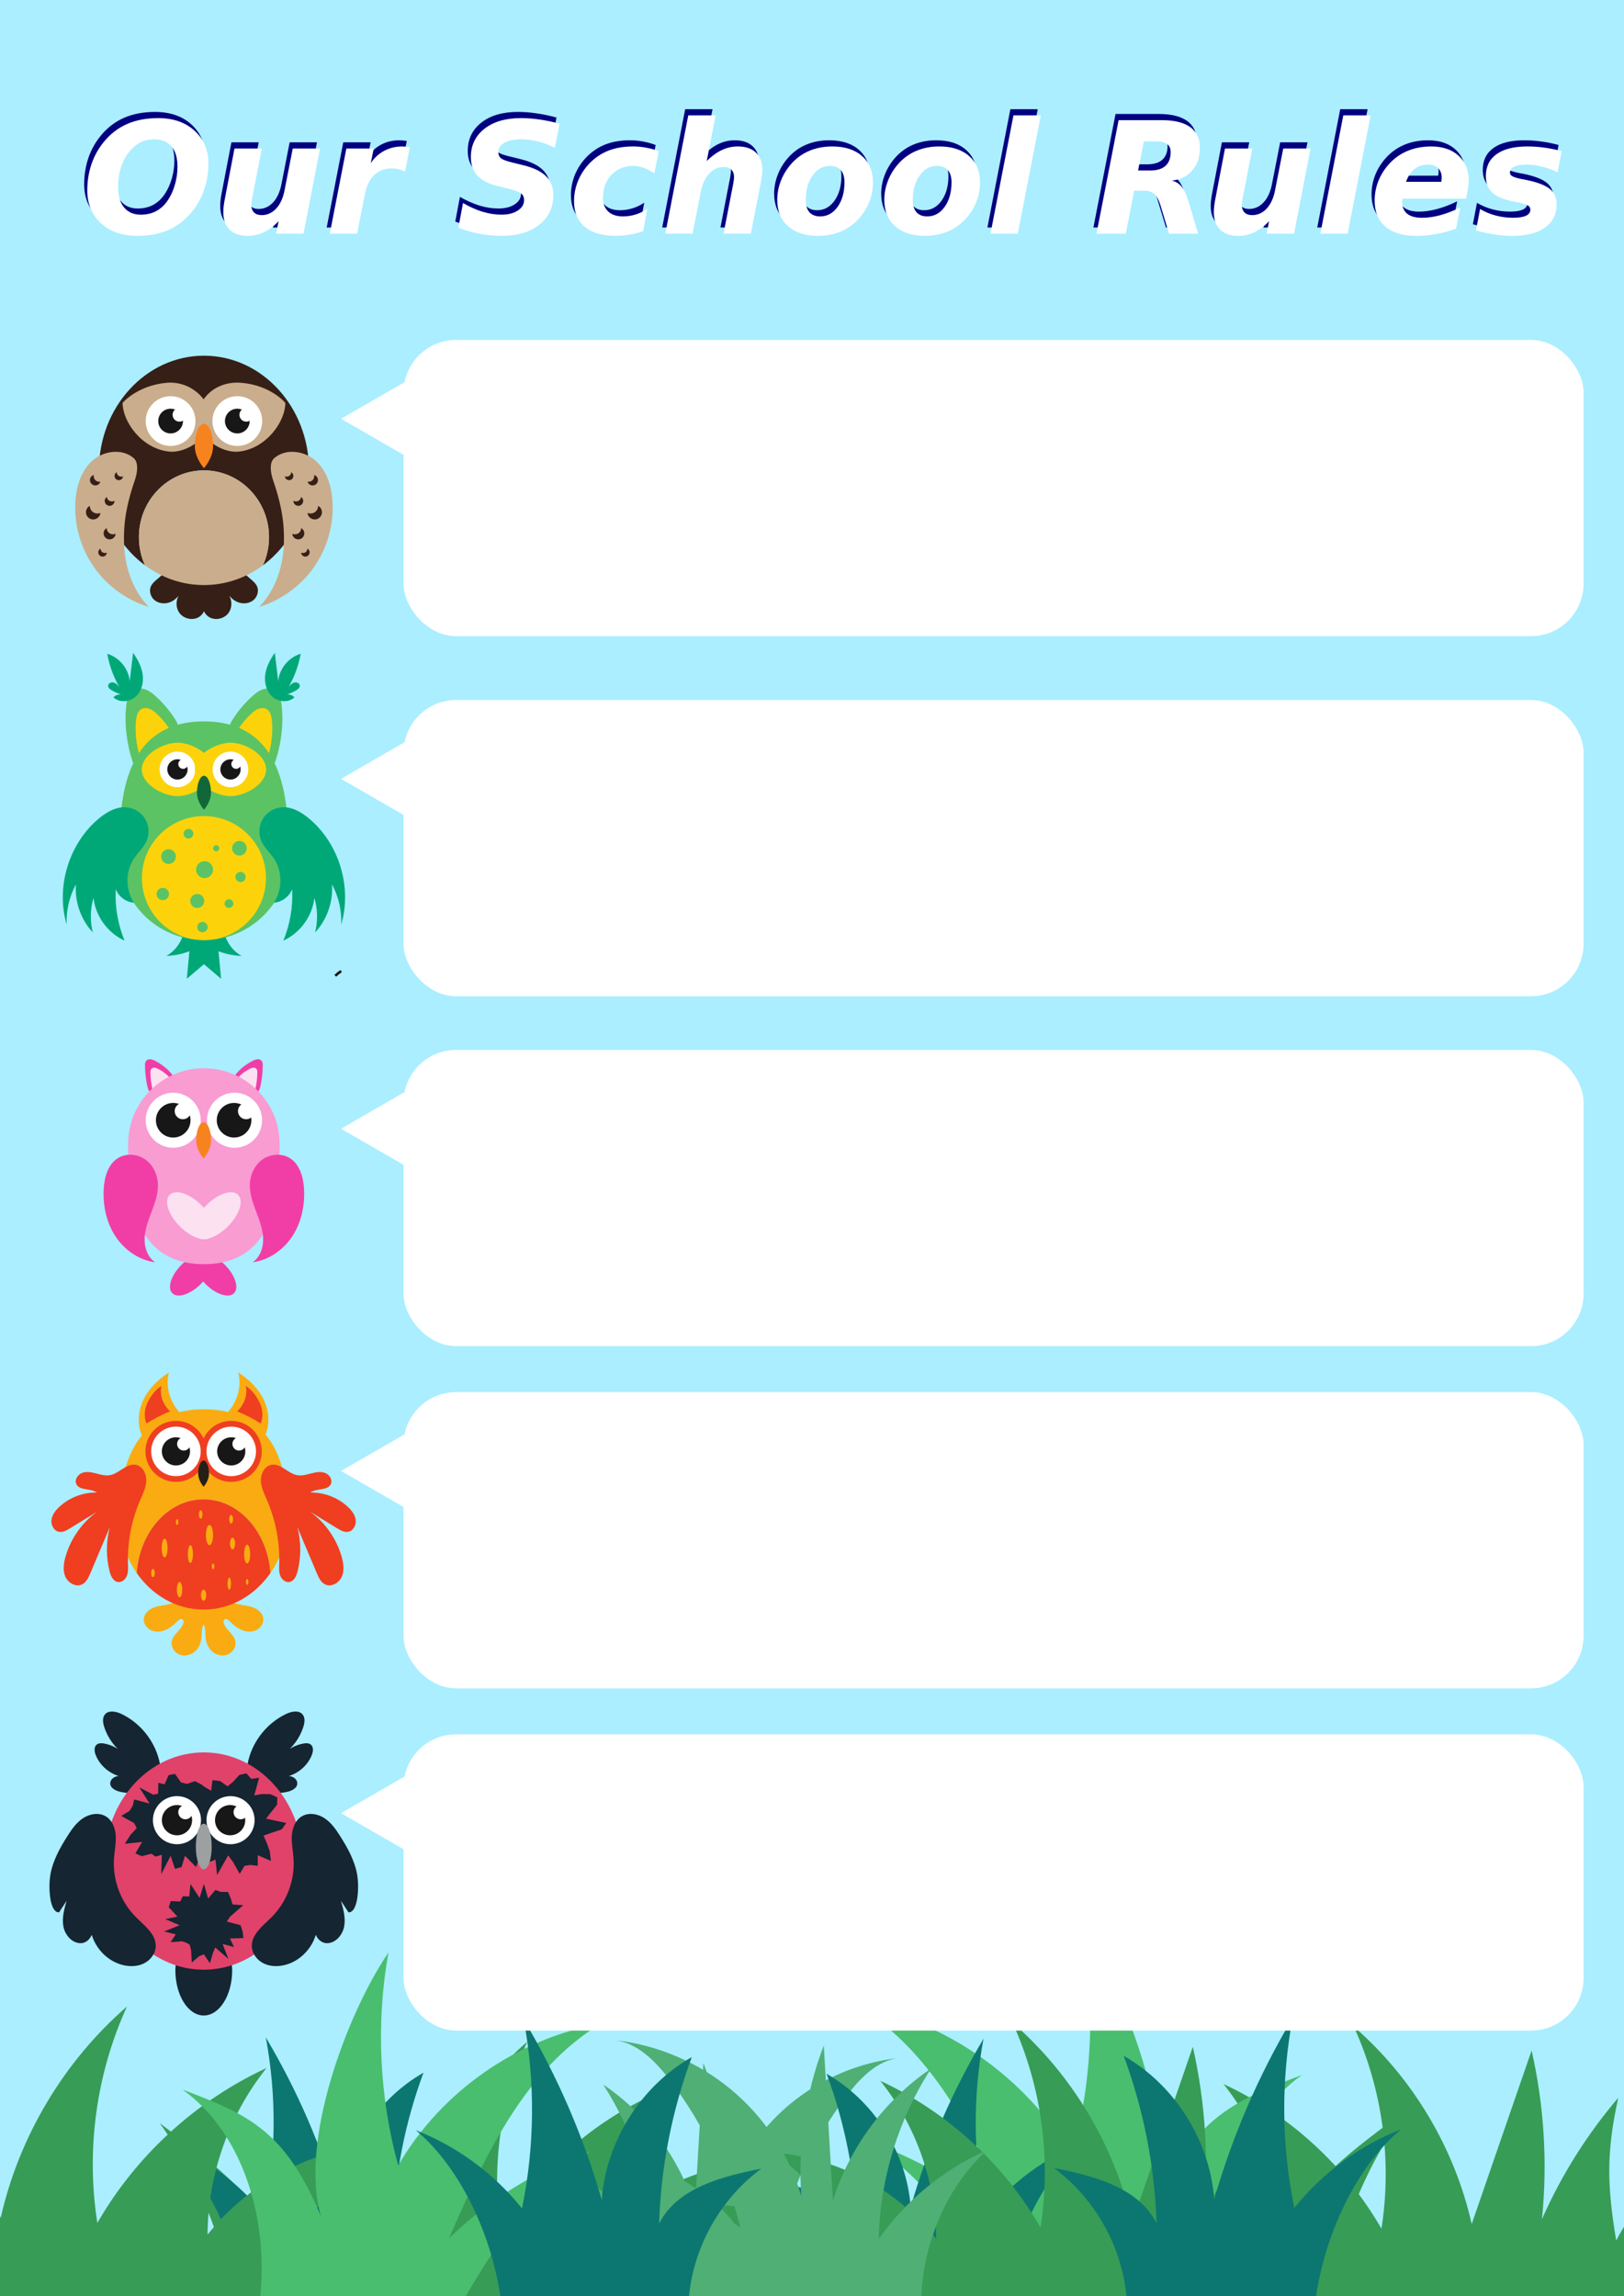 <?xml version="1.0" encoding="UTF-8" standalone="no"?>
<!-- Created with Inkscape (http://www.inkscape.org/) -->
<svg
    xmlns:inkscape="http://www.inkscape.org/namespaces/inkscape"
    xmlns:rdf="http://www.w3.org/1999/02/22-rdf-syntax-ns#"
    xmlns="http://www.w3.org/2000/svg"
    xmlns:xlink="http://www.w3.org/1999/xlink"
    xmlns:ns1="http://sozi.baierouge.fr"
    xmlns:cc="http://creativecommons.org/ns#"
    xmlns:dc="http://purl.org/dc/elements/1.1/"
    xmlns:sodipodi="http://sodipodi.sourceforge.net/DTD/sodipodi-0.dtd"
    id="svg2985"
    sodipodi:docname="AHIS School Rules.svg"
    xml:space="preserve"
    inkscape:export-filename="/Users/GB/Desktop/AHIS Design/School Rules/rules-poster.png"
    viewBox="0 0 1052.4 1488.2"
    inkscape:export-xdpi="300"
    version="1.1"
    inkscape:export-ydpi="300"
    inkscape:version="0.48.2 r9819"
  >
  <rect x="0" y="0" width="1052.4" height="1488.2" fill="#333333" stroke="none"/>
  <sodipodi:namedview
      id="namedview2987"
      bordercolor="#666666"
      inkscape:pageshadow="2"
      guidetolerance="10"
      pagecolor="#ffffff"
      gridtolerance="10"
      inkscape:window-maximized="0"
      inkscape:zoom="0.30207602"
      objecttolerance="10"
      borderopacity="1"
      inkscape:current-layer="g3685"
      inkscape:cx="544.91485"
      inkscape:cy="807.88601"
      inkscape:window-y="0"
      inkscape:window-x="0"
      inkscape:window-width="1280"
      showgrid="false"
      inkscape:pageopacity="0"
      inkscape:window-height="752"
      inkscape:document-units="mm"
  />
  <g
      id="g2993"
      inkscape:label="ink_ext_XXXXXX"
      inkscape:groupmode="layer"
      transform="matrix(1.25 0 0 -1.25 0 1488.2)"
    >
    <g
        id="g2995"
        transform="scale(.1)"
      >
      <rect
          id="rect3153"
          style="fill:#aaeeff"
          transform="matrix(8 0 0 -8 0 11906)"
          height="1499.6"
          width="1059.3"
          y="-1.502"
          x="0"
      />
      <path
          id="path3009"
          style="fill:#379c56"
          inkscape:connector-curvature="0"
          d="m4238.7 438.91c-265.3 4.735-531.36-83.32-741.46-245.38 80.115 198.17 217.88 372.61 392.12 496.42-304.47-21.844-597.07-176.53-786.53-415.85 1.273 275.13 98.195 548.98 270.34 763.67-323.06-149.6-597.93-401.34-775.22-710.13-52.765 334.41-4.991 684.05 135.68 991.98-288.78-251.06-494.69-595.89-578.63-969.28-98.042 284.04-196.03 568.04-294.08 852.04-61.474-270.81-78.74-551.65-50.829-827.95-94.987 215.38-221.6 416.82-374.5 595.86 58.927-267.19 55.006-431.15 10.135-700.98-151.52 289.71-356.82 430.63-617.69 627.63 204.18-283.16 336.91-617.34 383.31-963.35h2408.6c143 197.9 408.6 398.98 618.8 505.32"
      />
      <path
          id="path3013"
          style="fill:#4faf75"
          inkscape:connector-curvature="0"
          d="m4575.8 315.4c-124.9-69.12-254.9-262.34-333.1-381.82-5.3 235.29 107.5 589.98 294.5 732.99-188.4-91.46-387.1-192.51-494.2-372.5 60.659 271.41 181.16 529.27 350.46 749.96 68.553 89.267 155.29 178.14 267.13 190.93-206.93-22.4-406.69-107.21-566.61-240.49-159.87-133.3-279.31-314.5-338.64-514.05 17.164 246.76-20.22 497.17-108.74 728.16-14.668-250.28-29.387-500.6-44.106-750.94-80.573 258.43-251.09 487.93-475.29 639.6 158.29-244.57 247.12-533.56 253.48-824.83-131.76 187.31-315.26 337.82-524.74 430.35 207.85-187.51 325.76-488.58 318.83-769.2h1146.9c51.084 145.81 139.19 278.53 254.1 381.82"
      />
      <path
          id="path3017"
          style="fill:#379c56"
          inkscape:connector-curvature="0"
          d="m5428.8 467.28c280.22 5.052 561.21-87.957 783.12-259.13-84.597 209.28-230.11 393.54-414.17 524.27 321.58-23.016 630.63-186.45 830.74-439.22-1.324 290.66-103.7 579.86-285.52 806.6 341.24-157.98 631.55-423.9 818.77-750.02 55.77 353.22 5.297 722.47-143.32 1047.7 305.08-265.1 522.55-629.36 611.22-1023.7 103.54 299.98 207.04 599.97 310.58 899.91 64.937-286.03 83.171-582.66 53.681-874.5 100.33 227.52 234.08 440.26 395.53 629.36-62.238-282.15-58.112-455.31-10.645-740.37 159.97 305.98 376.79 454.86 652.38 662.9-215.8-299.12-356-652.03-405-1017.5h-2544c-150.9 209.01-431.4 421.39-653.5 533.7"
      />
      <path
          id="path3023"
          style="fill:#49be6e"
          inkscape:connector-curvature="0"
          d="m4495.9 804.64c291.17-100.27 559.78-265.64 780.42-480.52-196.59 452.22-417.38 932.89-839.75 1187.4 463.42-82.264 884.67-377.09 1120.6-784.34 104.92 381.92 123.51 787.39 53.936 1177.4 235.76-346.69 495.36-1059.7 372.2-1460.4 198.58 474.87 400.06 564.2 765.6 702.23-342-245.04-488.7-745.37-420.3-1212.8h-1102.7c-206.8 350.17-387.8 651.33-730 871.04"
      />
      <path
          id="path3025"
          style="fill:#0c7771"
          inkscape:connector-curvature="0"
          d="m4302.8-66.425c-6.57 265.4-140.16 521.07-353.62 678.95 190.58-37.18 406.69-92.786 494.44-266.01-8.964 274.93-62.645 548.33-158.24 806.21 246.3-140.48 415.19-408.33 435.82-691.15 87.754 305.74 215.03 600.13 377.71 873.43-56.584-301.63-53.783-614.28 8.149-914.87 134.25 168.01 313.23 299.92 513.39 378.46-235.1-197.75-385.7-557.11-416.2-865.08h-901.38"
      />
      <path
          id="path3027"
          style="fill:#0c7771"
          inkscape:connector-curvature="0"
          d="m2178-66.425c6.621 266.73 140.88 523.61 355.4 682.28-191.55-37.383-408.72-93.209-496.94-267.35 9.015 276.3 62.951 551.07 159.06 810.26-247.58-141.17-417.28-410.35-438.06-694.59-88.162 307.26-216.1 603.12-379.59 877.81 56.89-303.16 54.089-617.4-8.2-919.53-134.9 168.9-314.8 301.48-516.02 380.42 236.42-198.63 387.72-559.78 418.42-869.28h905.91"
      />
      <path
          id="path3037"
          style="fill:#379c56"
          inkscape:connector-curvature="0"
          d="m3636.4 474.98c284.25 5.093 569.31-89.231 794.37-262.91-85.819 212.34-233.42 399.19-420.08 531.87 326.16-23.433 639.64-189.16 842.61-445.55-1.324 294.79-105.17 588.15-289.59 818.1 346.13-160.21 640.61-429.95 830.53-760.75 56.585 358.29 5.348 732.85-145.36 1062.7 309.41-268.92 529.99-638.37 619.93-1038.4 105.02 304.27 210.04 608.53 315.06 912.8 65.854-290.11 84.342-590.96 54.445-887.02 101.76 230.76 237.39 446.56 401.24 638.37-63.155-286.19-58.978-461.84-10.848-750.98 162.32 310.36 382.24 461.39 661.75 672.43-218.7-303.35-360.9-661.34-410.6-1032.1h-2580.5c-153.2 212.06-437.7 427.5-662.9 541.44"
      />
      <path
          id="path3041"
          style="fill:#4faf75"
          inkscape:connector-curvature="0"
          d="m3275.2 342.66c133.9-74.049 273.09-281.04 356.87-409.08 5.704 252.11-115.16 632.04-315.42 785.29 201.79-97.981 414.73-206.21 529.38-399.09-64.988 290.77-194.1 567.07-375.52 803.44-73.392 95.715-166.34 190.89-286.18 204.6 221.7-24.034 435.77-114.85 607.05-257.66 171.33-142.77 299.22-336.96 362.78-550.71-18.386 264.36 21.697 532.69 116.53 780.16 15.738-268.2 31.475-536.41 47.213-804.57 86.379 276.92 269.02 522.72 509.26 685.28-169.6-262.02-264.8-571.69-271.6-883.74 141.1 200.72 337.7 361.97 562.2 461.09-222.7-200.95-349-523.42-341.6-824.08h-1228.8c-54.7 156.2-149.13 298.4-272.23 409.08"
      />
      <path
          id="path3045"
          style="fill:#379c56"
          inkscape:connector-curvature="0"
          d="m2361.3 505.37c-300.19 5.394-601.24-94.221-838.99-277.63 90.606 224.22 246.56 421.62 443.71 561.74-344.5-24.773-675.6-199.81-889.97-470.62 1.375 311.4 111.08 621.22 305.89 864.16-365.6-169.2-676.63-454.14-877.25-803.52-59.74 378.4-5.65 774.02 153.56 1122.4-326.82-284-559.83-674.22-654.82-1096.7-110.93 321.37-221.81 642.8-332.73 964.1-69.572-306.46-89.079-624.22-57.501-936.89-107.52 243.78-250.79 471.73-423.8 674.28 66.72-302.32 62.289-487.8 11.46-793.19-171.43 327.79-403.73 487.31-698.93 710.23 231.02-320.45 381.22-698.57 433.73-1090.1h2725.5c161.76 223.94 462.25 451.46 700.15 571.8"
      />
      <path
          id="path3051"
          style="fill:#49be6e"
          inkscape:connector-curvature="0"
          d="m3059.3 750.21c-273-94.03-524.8-249.07-731.6-450.49 184.3 423.95 391.2 874.58 787.2 1113.2-434.4-77.1-829.4-353.5-1050.5-735.33-98.4 358.13-115.8 738.23-50.7 1103.8-220.9-325-464.3-993.45-348.9-1369.2-186.1 445.26-375 529-717.71 658.4 320.71-229.7 458.21-698.76 394.01-1137h1033.8c193.84 328.35 363.55 610.61 684.41 816.63"
      />
      <path
          id="path3053"
          style="fill:#0c7771"
          inkscape:connector-curvature="0"
          d="m3567.7-66.425c7.079 284.34 150.2 558.25 378.88 727.4-204.18-39.828-435.67-99.377-529.74-284.96 9.626 294.46 67.127 587.38 169.55 863.68-263.87-150.51-444.83-437.45-466.94-740.43-93.968 327.53-230.36 642.91-404.65 935.76 60.608-323.21 57.654-658.15-8.709-980.19-143.83 179.99-335.59 321.32-550.06 405.48 252.06-211.78 413.31-596.83 446-926.75h965.65"
      />
      <path
          id="path3055"
          style="fill:#0c7771"
          inkscape:connector-curvature="0"
          d="m5844.2-66.425c-7.079 285.77-150.96 560.96-380.81 730.96 205.25-40.027 437.91-99.871 532.43-286.39-9.677 295.96-67.484 590.34-170.42 868.08 265.2-151.32 447.07-439.7 469.28-744.21 94.477 329.22 231.53 646.17 406.69 940.44-60.914-324.79-57.909-661.43 8.811-985.1 144.54 180.9 337.22 322.95 552.76 407.55-253.3-212.76-415.3-599.7-448.2-931.24h-970.54"
      />
      <g
          id="g3685"
          inkscape:label="ink_ext_XXXXXX"
          transform="matrix(10 0 0 10 -12838 7926)"
        ><g
            id="g4878"
            transform="matrix(1.736 0 0 1.736 619.06 -252.2)"
          ><path
              id="path3947"
              style="fill:#f13ea7"
              inkscape:connector-curvature="0"
              d="m427 49.723c0.18-0.776 0.625-1.719 1.686-1.807 0.478-0.04 0.94 0.121 1.372 0.277 2.013 0.728 4.026 1.455 6.039 2.183-1.02 2.934-3.508 5.577-6.878 7.306-0.609 0.313-1.382 0.606-2.062 0.387-0.812-0.262-0.948-1.056-0.943-1.71 0.014-2.223 0.278-4.445 0.786-6.636"
          /><path
              id="path3949"
              style="fill:#fce1f1"
              inkscape:connector-curvature="0"
              d="m428.44 49.18c0.138-0.594 0.479-1.315 1.29-1.383 0.366-0.03 0.72 0.092 1.05 0.212 1.54 0.557 3.08 1.113 4.621 1.67-0.781 2.245-2.684 4.267-5.263 5.59-0.466 0.239-1.057 0.464-1.578 0.296-0.621-0.2-0.725-0.808-0.721-1.308 0.011-1.701 0.213-3.401 0.601-5.077"
          /><path
              id="path3951"
              style="fill:#f13ea7"
              inkscape:connector-curvature="0"
              d="m460.6 49.723c-0.18-0.776-0.625-1.719-1.685-1.807-0.478-0.04-0.941 0.121-1.373 0.277-2.013 0.728-4.026 1.455-6.039 2.183 1.02 2.934 3.508 5.577 6.878 7.306 0.61 0.313 1.382 0.606 2.063 0.387 0.811-0.262 0.947-1.056 0.943-1.71-0.015-2.223-0.278-4.445-0.787-6.636"
          /><path
              id="path3953"
              style="fill:#fce1f1"
              inkscape:connector-curvature="0"
              d="m459.16 49.18c-0.138-0.594-0.478-1.315-1.29-1.383-0.365-0.03-0.719 0.092-1.05 0.212-1.54 0.557-3.08 1.113-4.62 1.67 0.78 2.245 2.684 4.267 5.262 5.59 0.467 0.239 1.057 0.464 1.578 0.296 0.621-0.2 0.725-0.808 0.722-1.308-0.012-1.701-0.213-3.401-0.602-5.077"
          /><path
              id="path3955"
              style="fill:#f13ea7"
              inkscape:connector-curvature="0"
              d="m450.04-3.224c-1.636 1.636-3.464 2.752-5.063 3.213-0.401 0.176-0.872 0.253-1.391 0.236-0.519 0.017-0.989-0.06-1.39-0.236-1.599-0.461-3.427-1.577-5.063-3.213-3.113-3.114-4.348-6.927-2.757-8.518s5.404-0.356 8.518 2.757c0.243 0.243 0.473 0.491 0.692 0.741 0.22-0.25 0.45-0.498 0.693-0.741 3.114-3.113 6.927-4.348 8.518-2.757s0.356 5.404-2.757 8.518"
          /><path
              id="path3957"
              style="fill:#f89cd2"
              inkscape:connector-curvature="0"
              d="m443.8 55.453c-12.492 0-22.619-10.126-22.619-22.618 0-1.537 0-3.239 0.042-5.042 0.241-10.285 1.852-23.861 12.648-28.877 2.696-1.254 5.964-1.974 9.929-1.974 3.962 0 7.23 0.718 9.926 1.97 10.546 4.898 12.329 17.963 12.631 28.153 0.061 2.073 0.061 4.028 0.061 5.77 0 12.492-10.126 22.618-22.618 22.618"
          /><path
              id="path3959"
              style="fill:#ffffff"
              inkscape:connector-curvature="0"
              d="m442.86 39.927c0-4.54-3.68-8.22-8.22-8.22-4.539 0-8.219 3.68-8.219 8.22 0 4.539 3.68 8.219 8.219 8.219 4.54 0 8.22-3.68 8.22-8.219"
          /><path
              id="path3961"
              style="fill:#ffffff"
              inkscape:connector-curvature="0"
              d="m461.18 39.927c0-4.54-3.68-8.22-8.22-8.22-4.539 0-8.22 3.68-8.22 8.22 0 4.539 3.681 8.219 8.22 8.219 4.54 0 8.22-3.68 8.22-8.219"
          /><path
              id="path3963"
              style="fill:#171717"
              inkscape:connector-curvature="0"
              d="m439.81 39.927c0-2.854-2.313-5.168-5.168-5.168-2.854 0-5.167 2.314-5.167 5.168s2.313 5.168 5.167 5.168c2.855 0 5.168-2.314 5.168-5.168"
          /><path
              id="path3965"
              style="fill:#ffffff"
              inkscape:connector-curvature="0"
              d="m439.95 42.66c0-1.345-1.09-2.436-2.435-2.436s-2.435 1.091-2.435 2.436c0 1.344 1.09 2.435 2.435 2.435s2.435-1.091 2.435-2.435"
          /><path
              id="path3967"
              style="fill:#171717"
              inkscape:connector-curvature="0"
              d="m457.98 39.927c0-2.854-2.313-5.168-5.167-5.168-2.855 0-5.168 2.314-5.168 5.168s2.313 5.168 5.168 5.168c2.854 0 5.167-2.314 5.167-5.168"
          /><path
              id="path3969"
              style="fill:#f6831e"
              inkscape:connector-curvature="0"
              d="m445.94 33.916c0-2.97-2.216-5.378-2.216-5.378s-2.216 2.408-2.216 5.378 0.992 5.378 2.216 5.378 2.216-2.408 2.216-5.378"
          /><path
              id="path3971"
              style="fill:#ffffff"
              inkscape:connector-curvature="0"
              d="m458.85 42.66c0-1.345-1.09-2.436-2.435-2.436s-2.435 1.091-2.435 2.436c0 1.344 1.09 2.435 2.435 2.435s2.435-1.091 2.435-2.435"
          /><path
              id="path3973"
              style="fill:#f13ea7"
              inkscape:connector-curvature="0"
              d="m469.41 28.648c2.983-1.817 4.083-5.62 4.293-9.107 0.297-4.919-0.731-9.991-3.397-14.135-2.667-4.144-7.059-7.264-11.945-7.903 2.342 1.579 3.293 4.649 3.125 7.468-0.168 2.82-1.265 5.487-2.257 8.132-0.992 2.644-1.905 5.417-1.68 8.233 0.221 2.772 1.644 5.483 3.963 7.016 2.32 1.534 5.524 1.743 7.898 0.296"
          /><path
              id="path3975"
              style="fill:#f13ea7"
              inkscape:connector-curvature="0"
              d="m418.19 28.648c-2.982-1.817-4.082-5.62-4.293-9.107-0.297-4.919 0.731-9.991 3.398-14.135 2.667-4.144 7.058-7.264 11.945-7.903-2.342 1.579-3.294 4.649-3.126 7.468 0.168 2.82 1.266 5.487 2.258 8.132 0.992 2.644 1.905 5.417 1.68 8.233-0.221 2.772-1.644 5.483-3.964 7.016-2.319 1.534-5.524 1.743-7.898 0.296"
          /><path
              id="path3977"
              style="fill:#fce1f1"
              inkscape:connector-curvature="0"
              d="m436.64 8.203c1.815-1.815 3.844-3.054 5.617-3.566 0.446-0.196 0.968-0.281 1.544-0.262 0.576-0.019 1.098 0.066 1.543 0.262 1.774 0.512 3.803 1.751 5.618 3.566 3.455 3.455 4.825 7.687 3.06 9.452-1.766 1.765-5.998 0.395-9.453-3.06-0.269-0.269-0.525-0.544-0.768-0.822-0.244 0.278-0.499 0.553-0.769 0.822-3.455 3.455-7.687 4.825-9.452 3.06s-0.395-5.997 3.06-9.452"
          /></g
        ><g
            id="g4817"
            transform="matrix(1.736 0 0 1.736 770.88 -25.245)"
          ><path
              id="path3979"
              style="fill:#361f16"
              inkscape:connector-curvature="0"
              d="m348.43 76.033c-2.074-1.801-4.148-3.602-6.222-5.403-0.616-0.534-1.246-1.088-1.615-1.816-0.701-1.386-0.229-3.206 0.947-4.222 1.175-1.017 2.913-1.254 4.392-0.777 1.131 0.364 2.109 1.106 2.861 2.032-0.855-1.587-0.821-3.661 0.241-5.126 1.278-1.763 3.953-2.37 5.817-1.244 0.671 0.406 1.189 1.023 1.521 1.73 0.332-0.707 0.849-1.324 1.521-1.73 1.864-1.126 4.538-0.519 5.817 1.244 1.062 1.465 1.096 3.539 0.241 5.126 0.753-0.926 1.731-1.668 2.862-2.032 1.479-0.477 3.217-0.24 4.392 0.777 1.175 1.016 1.648 2.836 0.947 4.222-0.368 0.728-0.999 1.282-1.615 1.816-2.074 1.801-4.149 3.602-6.222 5.403h-15.884"
          /><path
              id="path3981"
              style="fill:#361f16"
              inkscape:connector-curvature="0"
              d="m387.74 103.29c0 18.918-14.045 34.254-31.371 34.254-17.325 0-31.37-15.336-31.37-34.254 0-11.789 5.454-22.186 13.757-28.348-1.163 2.556-1.813 5.408-1.813 8.415 0 11.009 8.697 19.933 19.426 19.933 10.728 0 19.426-8.924 19.426-19.933 0-3.007-0.65-5.859-1.813-8.415 8.303 6.162 13.757 16.559 13.757 28.348"
          /><path
              id="path3983"
              style="fill:#caad8c"
              inkscape:connector-curvature="0"
              d="m356.37 103.29c-10.729 0-19.426-8.924-19.426-19.933 0-3.007 0.65-5.859 1.813-8.415 5.021-3.728 11.084-5.907 17.613-5.907 6.529 0 12.592 2.179 17.613 5.907 1.163 2.556 1.813 5.408 1.813 8.415 0 11.009-8.698 19.933-19.426 19.933"
          /><path
              id="path3985"
              style="fill:#caad8c"
              inkscape:connector-curvature="0"
              d="m358.35 118.79c0-5.456-7.095-10.519-12.512-9.879-8.252 0.975-13.77 9.086-13.77 14.542 0 0 4.286 5.134 13.027 5.987 7.372 0.72 13.256-5.194 13.256-10.65"
          /><path
              id="path3987"
              style="fill:#caad8c"
              inkscape:connector-curvature="0"
              d="m354.39 118.79c0-5.456 7.095-10.519 12.513-9.879 8.252 0.975 13.77 9.086 13.77 14.542 0 0-4.279 5.216-13.027 5.987-8.163 0.72-13.256-5.194-13.256-10.65"
          /><path
              id="path3989"
              style="fill:#ffffff"
              inkscape:connector-curvature="0"
              d="m353.84 118.02c0-4.105-3.328-7.433-7.433-7.433-4.105 0-7.433 3.328-7.433 7.433s3.328 7.432 7.433 7.432c4.105 0 7.433-3.327 7.433-7.432"
          /><path
              id="path3991"
              style="fill:#ffffff"
              inkscape:connector-curvature="0"
              d="m373.76 118.02c0-4.105-3.328-7.433-7.433-7.433-4.105 0-7.433 3.328-7.433 7.433s3.328 7.432 7.433 7.432c4.105 0 7.433-3.327 7.433-7.432"
          /><path
              id="path3993"
              style="fill:#171717"
              inkscape:connector-curvature="0"
              d="m350.1 118.02c0-2.039-1.653-3.693-3.692-3.693-2.039 0-3.692 1.654-3.692 3.693s1.653 3.691 3.692 3.691c2.039 0 3.692-1.652 3.692-3.691"
          /><path
              id="path3995"
              style="fill:#ffffff"
              inkscape:connector-curvature="0"
              d="m351.09 119.89c0-1.129-0.915-2.045-2.045-2.045-1.129 0-2.045 0.916-2.045 2.045s0.916 2.044 2.045 2.044c1.129 0 2.045-0.915 2.045-2.044"
          /><path
              id="path3997"
              style="fill:#171717"
              inkscape:connector-curvature="0"
              d="m370.02 118.02c0-2.039-1.653-3.693-3.692-3.693-2.039 0-3.692 1.654-3.692 3.693s1.653 3.691 3.692 3.691c2.039 0 3.692-1.652 3.692-3.691"
          /><path
              id="path3999"
              style="fill:#ffffff"
              inkscape:connector-curvature="0"
              d="m371.05 119.89c0-1.129-0.915-2.045-2.045-2.045s-2.045 0.916-2.045 2.045 0.915 2.044 2.045 2.044 2.045-0.915 2.045-2.044"
          /><path
              id="path4001"
              style="fill:#f6831e"
              inkscape:connector-curvature="0"
              d="m359.1 110.59c0-3.663-2.732-6.632-2.732-6.632s-2.732 2.969-2.732 6.632c0 3.662 1.223 6.631 2.732 6.631 1.509 0 2.732-2.969 2.732-6.631"
          /><path
              id="path4003"
              style="fill:#caad8c"
              inkscape:connector-curvature="0"
              d="m335.4 106.93c-3.401 3.014-9.055 2.249-12.422-0.803-3.367-3.053-4.766-7.767-5.011-12.304-0.369-6.856 1.622-13.816 5.561-19.438 3.939-5.623 9.8-9.872 16.369-11.868-4.919 4.997-7.218 12.152-7.4 19.161-0.182 7.008 1.096 12.491 3.372 19.122 0.749 2.492 0.866 4.947-0.47 6.13"
          /><path
              id="path4005"
              style="fill:#361f16"
              inkscape:connector-curvature="0"
              d="m328.2 94.167c-0.485 0.236-0.79 0.692-0.855 1.189-0.191-0.137-0.352-0.322-0.462-0.548-0.354-0.727-0.051-1.604 0.676-1.957 0.727-0.354 1.603-0.052 1.957 0.676 0.11 0.226 0.156 0.467 0.146 0.702-0.432-0.256-0.979-0.298-1.463-0.062"
          /><path
              id="path4007"
              style="fill:#361f16"
              inkscape:connector-curvature="0"
              d="m323.92 100.39c-0.414 0.418-0.564 0.998-0.451 1.534-0.246-0.073-0.478-0.205-0.673-0.398-0.627-0.622-0.632-1.633-0.011-2.26 0.622-0.627 1.633-0.632 2.26-0.01 0.195 0.193 0.33 0.424 0.404 0.67-0.537-0.108-1.115 0.047-1.529 0.464"
          /><path
              id="path4009"
              style="fill:#361f16"
              inkscape:connector-curvature="0"
              d="m323.29 90.794c-0.662 0.441-1.018 1.169-1.014 1.909-0.306-0.163-0.578-0.402-0.784-0.711-0.661-0.993-0.393-2.334 0.6-2.996 0.993-0.661 2.335-0.392 2.996 0.601 0.206 0.309 0.322 0.652 0.354 0.997-0.682-0.288-1.49-0.24-2.152 0.2"
          /><path
              id="path4011"
              style="fill:#361f16"
              inkscape:connector-curvature="0"
              d="m328.2 84.483c-0.559 0.355-0.87 0.954-0.88 1.57-0.252-0.141-0.474-0.345-0.64-0.606-0.532-0.84-0.283-1.952 0.556-2.484 0.84-0.533 1.952-0.284 2.484 0.556 0.166 0.261 0.255 0.549 0.275 0.837-0.562-0.252-1.236-0.228-1.796 0.127"
          /><path
              id="path4013"
              style="fill:#361f16"
              inkscape:connector-curvature="0"
              d="m326.09 78.814c-0.396 0.251-0.615 0.675-0.623 1.112-0.178-0.1-0.336-0.245-0.453-0.429-0.377-0.595-0.2-1.382 0.394-1.759 0.594-0.376 1.381-0.2 1.758 0.394 0.117 0.185 0.18 0.389 0.195 0.593-0.398-0.179-0.875-0.162-1.271 0.089"
          /><path
              id="path4015"
              style="fill:#361f16"
              inkscape:connector-curvature="0"
              d="m330.94 101.63c-0.396 0.251-0.616 0.675-0.624 1.111-0.178-0.099-0.335-0.244-0.453-0.429-0.377-0.594-0.2-1.381 0.394-1.758 0.594-0.377 1.381-0.2 1.758 0.394 0.117 0.185 0.181 0.388 0.195 0.593-0.398-0.18-0.875-0.162-1.271 0.089"
          /><path
              id="path4017"
              style="fill:#caad8c"
              inkscape:connector-curvature="0"
              d="m377.34 106.93c3.401 3.014 9.055 2.249 12.422-0.803 3.367-3.053 4.766-7.767 5.011-12.304 0.369-6.856-1.622-13.816-5.561-19.438-3.939-5.623-9.8-9.872-16.369-11.868 4.919 4.997 7.218 12.152 7.4 19.161 0.182 7.008-1.096 12.491-3.372 19.122-0.749 2.492-0.866 4.947 0.47 6.13"
          /><path
              id="path4019"
              style="fill:#361f16"
              inkscape:connector-curvature="0"
              d="m384.54 94.167c0.485 0.236 0.79 0.692 0.855 1.189 0.191-0.137 0.352-0.322 0.462-0.548 0.354-0.727 0.051-1.604-0.676-1.957-0.727-0.354-1.603-0.052-1.957 0.676-0.11 0.226-0.156 0.467-0.146 0.702 0.432-0.256 0.979-0.298 1.463-0.062"
          /><path
              id="path4021"
              style="fill:#361f16"
              inkscape:connector-curvature="0"
              d="m388.82 100.39c0.414 0.418 0.564 0.998 0.451 1.534 0.246-0.073 0.478-0.205 0.674-0.398 0.627-0.622 0.631-1.633 0.01-2.26-0.622-0.627-1.633-0.632-2.26-0.01-0.195 0.193-0.33 0.424-0.404 0.67 0.537-0.108 1.115 0.047 1.529 0.464"
          /><path
              id="path4023"
              style="fill:#361f16"
              inkscape:connector-curvature="0"
              d="m389.45 90.794c0.662 0.441 1.018 1.169 1.014 1.909 0.307-0.163 0.579-0.402 0.784-0.711 0.661-0.993 0.393-2.334-0.601-2.996-0.993-0.661-2.334-0.392-2.996 0.601-0.205 0.309-0.321 0.652-0.353 0.997 0.682-0.288 1.49-0.24 2.152 0.2"
          /><path
              id="path4025"
              style="fill:#361f16"
              inkscape:connector-curvature="0"
              d="m384.54 84.483c0.559 0.355 0.87 0.954 0.88 1.57 0.252-0.141 0.474-0.345 0.64-0.606 0.532-0.84 0.283-1.952-0.556-2.484-0.84-0.533-1.952-0.284-2.484 0.556-0.166 0.261-0.255 0.549-0.275 0.837 0.562-0.252 1.236-0.228 1.796 0.127"
          /><path
              id="path4027"
              style="fill:#361f16"
              inkscape:connector-curvature="0"
              d="m386.65 78.814c0.396 0.251 0.615 0.675 0.623 1.112 0.178-0.1 0.336-0.245 0.453-0.429 0.377-0.595 0.2-1.382-0.394-1.759-0.594-0.376-1.381-0.2-1.758 0.394-0.117 0.185-0.181 0.389-0.195 0.593 0.398-0.179 0.875-0.162 1.271 0.089"
          /><path
              id="path4029"
              style="fill:#361f16"
              inkscape:connector-curvature="0"
              d="m381.8 101.63c0.396 0.251 0.615 0.675 0.624 1.111 0.178-0.099 0.335-0.244 0.452-0.429 0.377-0.594 0.201-1.381-0.393-1.758-0.595-0.377-1.381-0.2-1.758 0.394-0.117 0.185-0.18 0.388-0.195 0.593 0.398-0.18 0.875-0.162 1.271 0.089"
          /></g
        ><g
            id="g4896"
            transform="matrix(1.736 0 0 1.736 122.89 -339.74)"
          ><path
              id="path4031"
              style="fill:#f9ab11"
              inkscape:connector-curvature="0"
              d="m725.78-50.439c-1.785-1.851-4.112-3.174-6.616-3.76-1.482-0.347-3.028-0.443-4.454-0.975-1.426-0.531-2.775-1.64-3.009-3.144-0.228-1.468 0.73-2.964 2.067-3.613 1.337-0.648 2.952-0.541 4.327 0.022 1.376 0.562 2.543 1.539 3.584 2.599 0.424 0.432 1.058 0.915 1.563 0.58 0.423-0.281 0.367-0.923 0.172-1.392-0.789-1.9-2.958-3.08-3.379-5.094-0.321-1.535 0.595-3.192 2.002-3.882 1.407-0.691 3.176-0.458 4.462 0.438 1.286 0.897 2.097 2.385 2.335 3.935 0.235 1.532-0.024 3.205 0.685 4.566 0.708-1.361 0.45-3.034 0.685-4.566 0.238-1.55 1.049-3.038 2.335-3.935 1.286-0.896 3.054-1.129 4.461-0.438 1.408 0.69 2.323 2.347 2.003 3.882-0.421 2.014-2.59 3.194-3.379 5.094-0.195 0.469-0.251 1.111 0.172 1.392 0.505 0.335 1.139-0.148 1.563-0.58 1.041-1.06 2.208-2.037 3.583-2.599 1.376-0.563 2.991-0.67 4.328-0.022 1.337 0.649 2.295 2.145 2.067 3.613-0.234 1.504-1.583 2.613-3.009 3.144-1.426 0.532-2.972 0.628-4.454 0.975-2.504 0.586-4.831 1.909-6.616 3.76h-7.478"
          /><path
              id="path4033"
              style="fill:#f9ab11"
              inkscape:connector-curvature="0"
              d="m744.23-6.952c-0.881 0.011-1.69 0.462-2.441 0.922-3.042 1.863-5.863 4.086-8.387 6.607 5.07 2.594 7.912 8.909 6.49 14.424 3.196-2.05 6.035-4.8 7.648-8.237 1.612-3.437 1.874-7.61 0.17-11.003-0.697-1.387-1.928-2.731-3.48-2.713"
          /><path
              id="path4035"
              style="fill:#f03e20"
              inkscape:connector-curvature="0"
              d="m739.54 3.408c2.45-1.021 4.829-2.189 7.044-3.635 0.809 1.941 0.615 4.239-0.282 6.152-0.96 2.045-2.295 3.859-4.197 5.078 0.68-2.637-0.508-5.694-2.565-7.595"
          /><path
              id="path4037"
              style="fill:#f9ab11"
              inkscape:connector-curvature="0"
              d="m714.82-6.952c0.88 0.011 1.689 0.462 2.44 0.922 3.042 1.863 5.864 4.086 8.387 6.607-5.07 2.594-7.911 8.909-6.489 14.424-3.196-2.05-6.035-4.8-7.648-8.237-1.612-3.437-1.874-7.61-0.17-11.003 0.696-1.387 1.928-2.731 3.48-2.713"
          /><path
              id="path4039"
              style="fill:#f03e20"
              inkscape:connector-curvature="0"
              d="m719.51 3.408c-2.45-1.021-4.829-2.189-7.044-3.635-0.81 1.941-0.616 4.239 0.282 6.152 0.96 2.045 2.295 3.859 4.197 5.078-0.68-2.637 0.507-5.694 2.565-7.595"
          /><path
              id="path4041"
              style="fill:#f9ab11"
              inkscape:connector-curvature="0"
              d="m729.52-22.874c10.496 0 19.105-9.686 19.959-22.013 3.277 4.721 5.228 10.636 5.228 17.057 0 15.445-4.487 31.854-25.187 31.854-19.959 0-25.187-16.409-25.187-31.854 0-6.421 1.95-12.336 5.228-17.057 0.854 12.327 9.463 22.013 19.959 22.013"
          /><path
              id="path4043"
              style="fill:#f03e20"
              inkscape:connector-curvature="0"
              d="m729.52-55.796c8.127 0 15.353 4.275 19.959 10.909-0.854 12.327-9.463 22.013-19.959 22.013s-19.105-9.686-19.959-22.013c4.605-6.634 11.832-10.909 19.959-10.909"
          /><path
              id="path4045"
              style="fill:#f9ab11"
              inkscape:connector-curvature="0"
              d="m726.34-39.229c0-1.468-0.34-2.658-0.758-2.658-0.419 0-0.759 1.19-0.759 2.658s0.34 2.659 0.759 2.659c0.418 0 0.758-1.191 0.758-2.659"
          /><path
              id="path4047"
              style="fill:#f9ab11"
              inkscape:connector-curvature="0"
              d="m732.35-33.553c0-1.666-0.478-3.017-1.067-3.017s-1.067 1.351-1.067 3.017c0 1.667 0.478 3.018 1.067 3.018s1.067-1.351 1.067-3.018"
          /><path
              id="path4049"
              style="fill:#f9ab11"
              inkscape:connector-curvature="0"
              d="m737.71-48.051c0-0.992-0.231-1.796-0.516-1.796s-0.515 0.804-0.515 1.796c0 0.992 0.23 1.797 0.515 1.797s0.516-0.805 0.516-1.797"
          /><path
              id="path4051"
              style="fill:#f9ab11"
              inkscape:connector-curvature="0"
              d="m718.76-37.422c0-1.548-0.391-2.802-0.873-2.802-0.483 0-0.874 1.254-0.874 2.802 0 1.548 0.391 2.802 0.874 2.802 0.482 0 0.873-1.254 0.873-2.802"
          /><path
              id="path4053"
              style="fill:#f9ab11"
              inkscape:connector-curvature="0"
              d="m721.99-29.673c0-0.476-0.167-0.862-0.374-0.862s-0.374 0.386-0.374 0.862c0 0.476 0.167 0.862 0.374 0.862s0.374-0.386 0.374-0.862"
          /><path
              id="path4055"
              style="fill:#f9ab11"
              inkscape:connector-curvature="0"
              d="m742.91-47.539c0-0.476-0.168-0.862-0.374-0.862-0.207 0-0.375 0.386-0.375 0.862 0 0.476 0.168 0.862 0.375 0.862 0.206 0 0.374-0.386 0.374-0.862"
          /><path
              id="path4057"
              style="fill:#f9ab11"
              inkscape:connector-curvature="0"
              d="m732.73-42.893c0-0.476-0.167-0.862-0.374-0.862s-0.374 0.386-0.374 0.862c0 0.476 0.167 0.862 0.374 0.862s0.374-0.386 0.374-0.862"
          /><path
              id="path4059"
              style="fill:#f9ab11"
              inkscape:connector-curvature="0"
              d="m714.95-44.887c0-0.688-0.242-1.246-0.541-1.246s-0.541 0.558-0.541 1.246 0.242 1.246 0.541 1.246 0.541-0.558 0.541-1.246"
          /><path
              id="path4061"
              style="fill:#f9ab11"
              inkscape:connector-curvature="0"
              d="m729.2-27.392c0-0.684-0.241-1.239-0.538-1.239s-0.538 0.555-0.538 1.239c0 0.685 0.241 1.24 0.538 1.24s0.538-0.555 0.538-1.24"
          /><path
              id="path4063"
              style="fill:#f9ab11"
              inkscape:connector-curvature="0"
              d="m738.93-36.068c0-0.962-0.339-1.742-0.757-1.742-0.417 0-0.756 0.78-0.756 1.742 0 0.963 0.339 1.743 0.756 1.743 0.418 0 0.757-0.78 0.757-1.743"
          /><path
              id="path4065"
              style="fill:#f9ab11"
              inkscape:connector-curvature="0"
              d="m743.43-39.229c0-1.547-0.403-2.802-0.9-2.802-0.498 0-0.901 1.255-0.901 2.802 0 1.548 0.403 2.802 0.901 2.802 0.497 0 0.9-1.254 0.9-2.802"
          /><path
              id="path4067"
              style="fill:#f9ab11"
              inkscape:connector-curvature="0"
              d="m723.15-49.847c0-1.27-0.357-2.299-0.798-2.299-0.442 0-0.799 1.029-0.799 2.299s0.357 2.299 0.799 2.299c0.441 0 0.798-1.029 0.798-2.299"
          /><path
              id="path4069"
              style="fill:#f9ab11"
              inkscape:connector-curvature="0"
              d="m730.31-51.499c0-0.913-0.352-1.653-0.785-1.653s-0.785 0.74-0.785 1.653c0 0.912 0.352 1.652 0.785 1.652s0.785-0.74 0.785-1.652"
          /><path
              id="path4071"
              style="fill:#f9ab11"
              inkscape:connector-curvature="0"
              d="m738.31-28.811c0-0.714-0.251-1.293-0.561-1.293s-0.562 0.579-0.562 1.293c0 0.715 0.252 1.293 0.562 1.293s0.561-0.578 0.561-1.293"
          /><path
              id="path4073"
              style="fill:#f03e20"
              inkscape:connector-curvature="0"
              d="m730.39-8.548c0-5.037-4.083-9.12-9.12-9.12-5.036 0-9.119 4.083-9.119 9.12 0 5.037 4.083 9.12 9.119 9.12 5.037 0 9.12-4.083 9.12-9.12"
          /><path
              id="path4075"
              style="fill:#ffffff"
              inkscape:connector-curvature="0"
              d="m728.66-8.548c0-4.084-3.311-7.395-7.396-7.395-4.084 0-7.395 3.311-7.395 7.395 0 4.084 3.311 7.395 7.395 7.395 4.085 0 7.396-3.311 7.396-7.395"
          /><path
              id="path4077"
              style="fill:#171717"
              inkscape:connector-curvature="0"
              d="m725.47-8.548c0-2.323-1.883-4.207-4.207-4.207-2.323 0-4.207 1.884-4.207 4.207 0 2.323 1.884 4.207 4.207 4.207 2.324 0 4.207-1.884 4.207-4.207"
          /><path
              id="path4079"
              style="fill:#ffffff"
              inkscape:connector-curvature="0"
              d="m725.58-6.323c0-1.095-0.888-1.983-1.983-1.983s-1.982 0.888-1.982 1.983c0 1.095 0.887 1.982 1.982 1.982s1.983-0.887 1.983-1.982"
          /><path
              id="path4081"
              style="fill:#f03e20"
              inkscape:connector-curvature="0"
              d="m746.9-8.548c0-5.037-4.083-9.12-9.12-9.12-5.036 0-9.119 4.083-9.119 9.12 0 5.037 4.083 9.12 9.119 9.12 5.037 0 9.12-4.083 9.12-9.12"
          /><path
              id="path4083"
              style="fill:#ffffff"
              inkscape:connector-curvature="0"
              d="m745.18-8.548c0-4.084-3.311-7.395-7.396-7.395-4.084 0-7.395 3.311-7.395 7.395 0 4.084 3.311 7.395 7.395 7.395 4.085 0 7.396-3.311 7.396-7.395"
          /><path
              id="path4085"
              style="fill:#171717"
              inkscape:connector-curvature="0"
              d="m741.99-8.548c0-2.323-1.883-4.207-4.207-4.207-2.323 0-4.207 1.884-4.207 4.207 0 2.323 1.884 4.207 4.207 4.207 2.324 0 4.207-1.884 4.207-4.207"
          /><path
              id="path4087"
              style="fill:#ffffff"
              inkscape:connector-curvature="0"
              d="m742.1-6.323c0-1.095-0.888-1.983-1.983-1.983s-1.982 0.888-1.982 1.983c0 1.095 0.887 1.982 1.982 1.982s1.983-0.887 1.983-1.982"
          /><path
              id="path4089"
              style="fill:#252017"
              inkscape:connector-curvature="0"
              d="m731.14-15.187c0-2.16-1.612-3.912-1.612-3.912s-1.612 1.752-1.612 3.912c0 2.16 0.722 3.911 1.612 3.911s1.612-1.751 1.612-3.911"
          /><path
              id="path4091"
              style="fill:#f03e20"
              inkscape:connector-curvature="0"
              d="m757.53-31.182c1.937-4.584 3.873-9.169 5.81-13.753 0.554-1.311 1.206-2.73 2.488-3.349 1.824-0.882 4.126 0.413 4.955 2.262 0.829 1.848 0.536 4.002-0.012 5.952-1.521 5.413-4.931 10.276-9.503 13.55 2.704-1.663 5.409-3.326 8.113-4.989 1.028-0.632 2.188-1.29 3.371-1.053 1.503 0.302 2.389 2.034 2.196 3.555-0.193 1.52-1.197 2.816-2.316 3.864-3.004 2.812-7.131 4.388-11.244 4.296 1.863 1.376 5.27 0.468 6.169 2.602 0.545 1.293-0.498 2.817-1.821 3.285-1.322 0.468-2.782 0.171-4.14-0.183-1.358-0.354-2.762-0.764-4.141-0.507-2.764 0.515-4.9 3.595-7.666 3.092-2.024-0.369-3.218-2.643-3.162-4.699 0.055-2.057 1.018-3.961 1.833-5.85 2.585-5.99 3.84-12.55 3.648-19.071-0.035-1.177-0.11-2.395 0.31-3.495 0.42-1.101 1.501-2.053 2.669-1.897 1.431 0.192 2.161 1.798 2.512 3.198 1.081 4.31 1.057 8.892-0.069 13.19"
          /><path
              id="path4093"
              style="fill:#f03e20"
              inkscape:connector-curvature="0"
              d="m701.52-31.182c-1.937-4.584-3.874-9.169-5.81-13.753-0.554-1.311-1.207-2.73-2.488-3.349-1.824-0.882-4.126 0.413-4.955 2.262-0.829 1.848-0.536 4.002 0.012 5.952 1.521 5.413 4.931 10.276 9.503 13.55-2.704-1.663-5.409-3.326-8.113-4.989-1.028-0.632-2.188-1.29-3.371-1.053-1.503 0.302-2.389 2.034-2.196 3.555 0.192 1.52 1.197 2.816 2.316 3.864 3.004 2.812 7.13 4.388 11.244 4.296-1.863 1.376-5.27 0.468-6.169 2.602-0.545 1.293 0.498 2.817 1.821 3.285 1.322 0.468 2.782 0.171 4.14-0.183 1.358-0.354 2.762-0.764 4.141-0.507 2.763 0.515 4.9 3.595 7.665 3.092 2.024-0.369 3.218-2.643 3.163-4.699-0.055-2.057-1.018-3.961-1.833-5.85-2.585-5.99-3.84-12.55-3.648-19.071 0.035-1.177 0.11-2.395-0.31-3.495-0.42-1.101-1.501-2.053-2.669-1.897-1.431 0.192-2.162 1.798-2.513 3.198-1.08 4.31-1.056 8.892 0.07 13.19"
          /></g
        ><g
            id="g4930"
            transform="matrix(1.736 0 0 1.736 443.47 -737.77)"
          ><path
              id="path4095"
              style="fill:#152531"
              inkscape:connector-curvature="0"
              d="m574.47 142.1c0.753-0.97 0.568-2.359 0.209-3.532-1.048-3.432-3.3-6.484-6.271-8.497 1.643 1.749 3.854 2.956 6.213 3.394 0.784 0.146 1.678 0.18 2.286-0.335 0.847-0.718 0.676-2.069 0.267-3.101-1.516-3.833-5.431-6.593-9.552-6.732 1.02 0.295 2.083 0.593 3.128 0.409 1.046-0.185 2.06-1.007 2.09-2.068 0.043-1.55-1.797-2.376-3.32-2.662-2.085-0.391-4.261-0.549-6.311-0.005s-3.969 1.876-4.825 3.818c-0.791 1.795-0.601 3.872-0.125 5.775 1.485 5.941 5.734 11.13 11.265 13.758 1.616 0.768 3.849 1.191 4.946-0.222"
          /><path
              id="path4097"
              style="fill:#152531"
              inkscape:connector-curvature="0"
              d="m515.35 142.1c-0.753-0.97-0.568-2.359-0.21-3.532 1.049-3.432 3.301-6.484 6.272-8.497-1.643 1.749-3.854 2.956-6.213 3.394-0.784 0.146-1.679 0.18-2.287-0.335-0.846-0.718-0.675-2.069-0.267-3.101 1.517-3.833 5.432-6.593 9.552-6.732-1.019 0.295-2.083 0.593-3.128 0.409-1.045-0.185-2.06-1.007-2.089-2.068-0.043-1.55 1.797-2.376 3.32-2.662 2.085-0.391 4.261-0.549 6.311-0.005s3.969 1.876 4.824 3.818c0.792 1.795 0.602 3.872 0.126 5.775-1.486 5.941-5.734 11.13-11.265 13.758-1.616 0.768-3.849 1.191-4.946-0.222"
          /><path
              id="path4099"
              style="fill:#152531"
              inkscape:connector-curvature="0"
              d="m553.4 65.762c0-7.465-3.799-13.516-8.485-13.516s-8.485 6.051-8.485 13.516 8.485 13.516 8.485 13.516 8.485-6.051 8.485-13.516"
          /><path
              id="path4101"
              style="fill:#e0426a"
              inkscape:connector-curvature="0"
              d="m574.42 98.373c0-17.922-13.212-32.451-29.511-32.451-16.298 0-29.511 14.529-29.511 32.451 0 17.923 13.213 32.451 29.511 32.451 16.299 0 29.511-14.528 29.511-32.451"
          /><path
              id="path4103"
              style="fill:#152531"
              inkscape:connector-curvature="0"
              d="m553.65 122.01-1.642-1.318-2.197 1.566-2.293 0.285-0.397-3.157-2.14 1.231-0.846 0.672-1.844 0.938-2.4-0.812-1.764 0.436-1.815 2.569-1.882-0.382-1.219-2.738-1.867 0.424-0.075-3.252-1.443-0.283-4.151 2.181 3.061-4.826-4.606 1.224-0.412-1.817-0.943-1.59-2.515-1.517 3.827-2.11 0.812-1.505-1.877-2.056-1.672-2.639 5.163 0.544-2.012-3.409 1.896-0.851 2.883 0.75 1.239-0.87 1.858 0.535-0.162-5.791 2.803 5.496 1.294-3.886 1.969 0.535 1.025 3.363 3.306-3.374 1.984 5.449 0.385 0.493 0.496-4.852 2.939 1.122 0.468-4.58 3.315 5.845 1.451-1.958 1.997-3.548 1.429 2.404 1.764 0.257 2.194-0.257 0.004 3.155 3.942-1.701-0.362 2.914-0.965 2.642-0.889 2 2.106 0.766 3.293 1.098 1.393 1.909-6.047 1.303 1.315 1.693 1.964 2.448 0.091 2.198-2.024 0.958-2.541 0.066-2.344-0.425 1.485 5.275-2.346-0.337-1.484 1.661-2.087-0.482-1.888-2.082"
          /><path
              id="path4105"
              style="fill:#ffffff"
              inkscape:connector-curvature="0"
              d="m544.09 110.58c0-3.967-3.216-7.182-7.182-7.182-3.967 0-7.183 3.215-7.183 7.182 0 3.966 3.216 7.182 7.183 7.182 3.966 0 7.182-3.216 7.182-7.182"
          /><path
              id="path4107"
              style="fill:#ffffff"
              inkscape:connector-curvature="0"
              d="m560.09 110.58c0-3.967-3.215-7.182-7.182-7.182-3.966 0-7.182 3.215-7.182 7.182 0 3.966 3.216 7.182 7.182 7.182 3.967 0 7.182-3.216 7.182-7.182"
          /><path
              id="path4109"
              style="fill:#171717"
              inkscape:connector-curvature="0"
              d="m541.43 110.58c0-2.494-2.021-4.516-4.515-4.516s-4.516 2.022-4.516 4.516 2.022 4.516 4.516 4.516 4.515-2.022 4.515-4.516"
          /><path
              id="path4111"
              style="fill:#ffffff"
              inkscape:connector-curvature="0"
              d="m541.55 112.97c0-1.175-0.953-2.128-2.128-2.128s-2.128 0.953-2.128 2.128 0.953 2.128 2.128 2.128 2.128-0.953 2.128-2.128"
          /><path
              id="path4113"
              style="fill:#171717"
              inkscape:connector-curvature="0"
              d="m557.3 110.58c0-2.494-2.021-4.516-4.515-4.516s-4.516 2.022-4.516 4.516 2.022 4.516 4.516 4.516 4.515-2.022 4.515-4.516"
          /><path
              id="path4115"
              style="fill:#ffffff"
              inkscape:connector-curvature="0"
              d="m558.06 112.97c0-1.175-0.953-2.128-2.128-2.128s-2.128 0.953-2.128 2.128 0.953 2.128 2.128 2.128 2.128-0.953 2.128-2.128"
          /><path
              id="path4117"
              style="fill:#9da0a0"
              inkscape:connector-curvature="0"
              d="m547.28 102.7c0-3.768-1.061-6.823-2.37-6.823-1.308 0-2.369 3.055-2.369 6.823s1.061 6.823 2.369 6.823c1.309 0 2.37-3.055 2.37-6.823"
          /><path
              id="path4119"
              style="fill:#152531"
              inkscape:connector-curvature="0"
              d="m571.73 99.073c0.43-6.384-2.015-12.907-6.536-17.435-2.584-2.587-6.083-5.146-5.928-8.8 0.092-2.176 1.631-4.136 3.597-5.074s4.281-0.951 6.389-0.403c5.321 1.385 9.43 6.515 9.622 12.009-1.88-1.818 0.108-5.458 2.721-5.528s4.741 2.387 5.235 4.954c0.493 2.567-0.233 5.195-0.954 7.708 0.751-1.148 1.502-2.297 2.253-3.446 2.839-0.158 3.306 7.555 2.536 11.566s-2.79 7.664-4.972 11.116c-1.285 2.034-2.689 4.078-4.691 5.412-2.002 1.335-4.75 1.813-6.814 0.578-1.956-1.169-2.856-3.573-2.983-5.848-0.127-2.276 0.372-4.535 0.525-6.809"
          /><path
              id="path4121"
              style="fill:#152531"
              inkscape:connector-curvature="0"
              d="m518.1 99.073c-0.431-6.384 2.015-12.907 6.536-17.435 2.584-2.587 6.082-5.146 5.928-8.8-0.092-2.176-1.631-4.136-3.597-5.074s-4.281-0.951-6.39-0.403c-5.32 1.385-9.43 6.515-9.621 12.009 1.879-1.818-0.108-5.458-2.721-5.528-2.614-0.07-4.741 2.387-5.235 4.954s0.233 5.195 0.954 7.708c-0.751-1.148-1.502-2.297-2.253-3.446-2.839-0.158-3.306 7.555-2.536 11.566 0.769 4.011 2.79 7.664 4.972 11.116 1.285 2.034 2.689 4.078 4.691 5.412 2.002 1.335 4.75 1.813 6.814 0.578 1.956-1.169 2.855-3.573 2.982-5.848 0.127-2.276-0.371-4.535-0.524-6.809"
          /><path
              id="path4123"
              style="fill:#152531"
              inkscape:connector-curvature="0"
              d="m555.91 79.21 0.584-1.828 0.262-2.01-4.017-0.132 1.204-2.568-3.408 0.948 1.725-4.474-3.937 3.431-0.675-1.682-0.904-3.044-1.798 2.66-1.475-0.608-2.152-1.855-0.188 3.671-0.417 1.663-0.995 0.601-1.37 0.436-3.362-0.284 1.566 2.347-3.492 0.847 4.641 1.881-4.3 1.827 3.668 0.733-2.609 2.784 0.571 1.861 2.842-0.133 0.784 1.582 1.924-0.087 0.363 3.748 2.708-4.169 1.293 4.18 1.265-4.355 2.15 2.539 1.652-0.569 2.142-0.022 0.813-1.898 0.53-1.808 3.179-0.234-3.915-3.439-0.978-1.453 4.126-1.087"
          /></g
        ><g
            id="g4845"
            transform="matrix(1.736 0 0 1.736 774.11 12.071)"
          ><path
              id="path3797"
              style="fill:#00a878"
              inkscape:connector-curvature="0"
              d="m348.71-53.255c0.27-3.984-1.94-8.033-5.438-9.961 2.353 0.069 4.695 0.542 6.89 1.392-0.258-2.743-0.516-5.486-0.773-8.229 1.706 1.452 3.412 2.904 5.118 4.356 1.706-1.452 3.412-2.904 5.118-4.356-0.258 2.743-0.515 5.486-0.773 8.229 2.196-0.85 4.537-1.323 6.89-1.392-3.497 1.928-5.707 5.977-5.437 9.961h-11.596"
          /><path
              id="path3799"
              style="fill:#5bc363"
              inkscape:connector-curvature="0"
              d="m362.13 4.102c-0.233 1.295 0.454 2.565 1.179 3.664 1.546 2.348 3.38 4.507 5.446 6.414 0.921 0.85 1.911 1.664 3.079 2.12 1.168 0.456 2.551 0.509 3.632-0.126 1.583-0.93 2.07-2.967 2.268-4.792 0.645-5.957-0.378-12.988-2.66-18.528 0.618-0.332-7.841 5.172-11.427 8.754-0.699 0.697-1.341 1.522-1.516 2.494"
          /><path
              id="path3801"
              style="fill:#fcd30b"
              inkscape:connector-curvature="0"
              d="m364.07 2.18c-0.16 0.89 0.312 1.763 0.81 2.518 1.063 1.613 2.322 3.096 3.742 4.407 0.633 0.584 1.314 1.144 2.116 1.457 0.803 0.313 1.753 0.349 2.496-0.087 1.087-0.639 1.422-2.039 1.558-3.293 0.443-4.093-0.259-8.924-1.827-12.731 0.424-0.228-5.388 3.554-7.852 6.015-0.48 0.48-0.921 1.046-1.042 1.714"
          /><path
              id="path3803"
              style="fill:#00a878"
              inkscape:connector-curvature="0"
              d="m378.51 14.625c0.993 0.493 2.305 0.225 3.026-0.618-1.744-1.66-4.769-1.433-6.576 0.158-1.807 1.591-2.471 4.206-2.156 6.593s1.488 4.579 2.865 6.554c0.337-2.813 0.673-5.626 1.01-8.439 0.354 3.718 3.134 7.088 6.716 8.143-0.624-3.479-1.848-6.849-3.6-9.917 0.471 0.56 0.988 1.149 1.694 1.342 0.706 0.194 1.623-0.235 1.643-0.967 0.016-0.606-0.546-1.053-1.068-1.361-1.109-0.654-2.308-1.156-3.552-1.488"
          /><path
              id="path3805"
              style="fill:#5bc363"
              inkscape:connector-curvature="0"
              d="m346.89 4.102c0.233 1.295-0.454 2.565-1.179 3.664-1.547 2.348-3.38 4.507-5.446 6.414-0.921 0.85-1.911 1.664-3.079 2.12-1.168 0.456-2.551 0.509-3.632-0.126-1.583-0.93-2.07-2.967-2.267-4.792-0.645-5.957 0.378-12.988 2.66-18.528-0.618-0.332 7.841 5.172 11.427 8.754 0.698 0.697 1.341 1.522 1.516 2.494"
          /><path
              id="path3807"
              style="fill:#fcd30b"
              inkscape:connector-curvature="0"
              d="m344.95 2.18c0.16 0.89-0.312 1.763-0.81 2.518-1.063 1.613-2.323 3.096-3.742 4.407-0.633 0.584-1.314 1.144-2.116 1.457-0.803 0.313-1.753 0.349-2.496-0.087-1.088-0.639-1.422-2.039-1.558-3.293-0.443-4.093 0.259-8.924 1.827-12.731-0.424-0.228 5.388 3.554 7.852 6.015 0.48 0.48 0.921 1.046 1.042 1.714"
          /><path
              id="path3809"
              style="fill:#00a878"
              inkscape:connector-curvature="0"
              d="m330.51 14.625c-0.993 0.493-2.305 0.225-3.026-0.618 1.744-1.66 4.769-1.433 6.576 0.158 1.807 1.591 2.471 4.206 2.156 6.593-0.316 2.387-1.488 4.579-2.865 6.554-0.337-2.813-0.673-5.626-1.01-8.439-0.354 3.718-3.134 7.088-6.717 8.143 0.625-3.479 1.848-6.849 3.6-9.917-0.471 0.56-0.987 1.149-1.693 1.342-0.706 0.194-1.623-0.235-1.643-0.967-0.016-0.606 0.546-1.053 1.068-1.361 1.109-0.654 2.308-1.156 3.552-1.488"
          /><path
              id="path3811"
              style="fill:#5bc363"
              inkscape:connector-curvature="0"
              d="m379.76-33.254c0-13.947-11.307-25.254-25.254-25.254s-25.254 11.307-25.254 25.254 0 40.074 25.254 40.074 25.254-26.127 25.254-40.074"
          /><path
              id="path3813"
              style="fill:#fcd30b"
              inkscape:connector-curvature="0"
              d="m357.23-7.522c0-4.407-6.209-7.978-10.614-7.978-4.406 0-10.671 3.571-10.671 7.978 0 4.406 6.265 7.977 10.671 7.977 4.406 0 10.614-3.571 10.614-7.977"
          /><path
              id="path3815"
              style="fill:#ffffff"
              inkscape:connector-curvature="0"
              d="m351.91-7.522c0-2.942-2.384-5.326-5.325-5.326-2.941 0-5.325 2.384-5.325 5.326 0 2.941 2.384 5.325 5.325 5.325 2.941 0 5.325-2.384 5.325-5.325"
          /><path
              id="path3817"
              style="fill:#171717"
              inkscape:connector-curvature="0"
              d="m349.62-7.522c0-1.674-1.356-3.03-3.029-3.03-1.673 0-3.03 1.356-3.03 3.03 0 1.673 1.356 3.029 3.03 3.029 1.673 0 3.029-1.356 3.029-3.029"
          /><path
              id="path3819"
              style="fill:#ffffff"
              inkscape:connector-curvature="0"
              d="m349.7-5.921c0-0.788-0.639-1.427-1.427-1.427-0.789 0-1.428 0.639-1.428 1.427 0 0.789 0.639 1.428 1.428 1.428 0.788 0 1.427-0.639 1.427-1.428"
          /><path
              id="path3821"
              style="fill:#fcd30b"
              inkscape:connector-curvature="0"
              d="m373.07-7.522c0-4.407-6.209-7.978-10.615-7.978-4.406 0-10.671 3.571-10.671 7.978 0 4.406 6.265 7.977 10.671 7.977 4.406 0 10.615-3.571 10.615-7.977"
          /><path
              id="path3823"
              style="fill:#ffffff"
              inkscape:connector-curvature="0"
              d="m367.75-7.522c0-2.942-2.384-5.326-5.325-5.326s-5.325 2.384-5.325 5.326c0 2.941 2.384 5.325 5.325 5.325s5.325-2.384 5.325-5.325"
          /><path
              id="path3825"
              style="fill:#171717"
              inkscape:connector-curvature="0"
              d="m365.46-7.522c0-1.674-1.357-3.03-3.03-3.03-1.673 0-3.029 1.356-3.029 3.03 0 1.673 1.356 3.029 3.029 3.029 1.673 0 3.03-1.356 3.03-3.029"
          /><path
              id="path3827"
              style="fill:#ffffff"
              inkscape:connector-curvature="0"
              d="m365.54-5.921c0-0.788-0.639-1.427-1.428-1.427-0.788 0-1.427 0.639-1.427 1.427 0 0.789 0.639 1.428 1.427 1.428 0.788 0 1.428-0.639 1.428-1.428"
          /><path
              id="path3829"
              style="fill:#126738"
              inkscape:connector-curvature="0"
              d="m356.6-14.484c0-2.8-2.089-5.07-2.089-5.07s-2.09 2.27-2.09 5.07c0 2.801 0.936 5.071 2.09 5.071s2.089-2.27 2.089-5.071"
          /><path
              id="path3831"
              style="fill:#fcd30b"
              inkscape:connector-curvature="0"
              d="m373.03-39.982c0-10.231-8.295-18.526-18.526-18.526-10.232 0-18.526 8.295-18.526 18.526s8.294 18.526 18.526 18.526c10.231 0 18.526-8.295 18.526-18.526"
          /><path
              id="path3833"
              style="fill:#5bc363"
              inkscape:connector-curvature="0"
              d="m354.59-46.807c0-1.154-0.936-2.09-2.09-2.09s-2.089 0.936-2.089 2.09c0 1.154 0.935 2.089 2.089 2.089s2.09-0.935 2.09-2.089"
          /><path
              id="path3835"
              style="fill:#5bc363"
              inkscape:connector-curvature="0"
              d="m357.22-37.452c0-1.397-1.133-2.53-2.53-2.53-1.398 0-2.53 1.133-2.53 2.53 0 1.398 1.133 2.531 2.53 2.531 1.397 0 2.53-1.133 2.53-2.531"
          /><path
              id="path3837"
              style="fill:#5bc363"
              inkscape:connector-curvature="0"
              d="m346.13-33.547c0-1.216-0.986-2.203-2.203-2.203s-2.203 0.987-2.203 2.203c0 1.217 0.986 2.203 2.203 2.203s2.203-0.986 2.203-2.203"
          /><path
              id="path3839"
              style="fill:#5bc363"
              inkscape:connector-curvature="0"
              d="m363.29-47.587c0-0.723-0.586-1.31-1.309-1.31-0.724 0-1.309 0.587-1.309 1.31 0 0.723 0.586 1.309 1.309 1.309 0.723 0 1.309-0.586 1.309-1.309"
          /><path
              id="path3841"
              style="fill:#5bc363"
              inkscape:connector-curvature="0"
              d="m359.07-31.072c0-0.505-0.41-0.915-0.915-0.915-0.505 0-0.915 0.41-0.915 0.915 0 0.506 0.41 0.916 0.915 0.916 0.505 0 0.915-0.41 0.915-0.916"
          /><path
              id="path3843"
              style="fill:#5bc363"
              inkscape:connector-curvature="0"
              d="m344.06-44.737c0-1.019-0.826-1.845-1.845-1.845-1.019 0-1.845 0.826-1.845 1.845 0 1.019 0.826 1.845 1.845 1.845 1.019 0 1.845-0.826 1.845-1.845"
          /><path
              id="path3845"
              style="fill:#5bc363"
              inkscape:connector-curvature="0"
              d="m355.63-54.608c0-0.864-0.7-1.564-1.565-1.564-0.864 0-1.565 0.7-1.565 1.564 0 0.865 0.701 1.565 1.565 1.565 0.865 0 1.565-0.7 1.565-1.565"
          /><path
              id="path3847"
              style="fill:#5bc363"
              inkscape:connector-curvature="0"
              d="m366.96-39.644c0-0.844-0.684-1.528-1.529-1.528-0.844 0-1.528 0.684-1.528 1.528 0 0.844 0.684 1.529 1.528 1.529 0.845 0 1.529-0.685 1.529-1.529"
          /><path
              id="path3849"
              style="fill:#5bc363"
              inkscape:connector-curvature="0"
              d="m351.34-26.722c0-0.803-0.652-1.455-1.456-1.455s-1.456 0.652-1.456 1.455c0 0.804 0.652 1.456 1.456 1.456s1.456-0.652 1.456-1.456"
          /><path
              id="path3851"
              style="fill:#5bc363"
              inkscape:connector-curvature="0"
              d="m367.28-31.072c0-1.207-0.979-2.185-2.186-2.185-1.207 0-2.186 0.978-2.186 2.185 0 1.207 0.979 2.186 2.186 2.186 1.207 0 2.186-0.979 2.186-2.186"
          /><path
              id="path3853"
              style="fill:#00a878"
              inkscape:connector-curvature="0"
              d="m392.74-41.855c0.387-5.203-1.488-10.536-5.045-14.353 0.856 3.386 0.782 7.002-0.212 10.349-0.583-5.476-4.24-10.523-9.263-12.781 1.997 4.841 2.903 10.13 2.631 15.36-0.856-2.238-3.08-3.885-5.47-4.051 2.607 3.869 2.615 9.318 0.02 13.195-1.196 1.787-2.884 3.259-3.75 5.228-0.907 2.062-0.769 4.552 0.358 6.502 1.127 1.95 3.218 3.311 5.457 3.554 3.103 0.336 6.071-1.359 8.464-3.364 8.933-7.487 12.856-20.441 9.579-31.626 0.173 4.147-0.794 8.336-2.769 11.987"
          /><path
              id="path3855"
              style="fill:#00a878"
              inkscape:connector-curvature="0"
              d="m316.27-41.855c-0.386-5.203 1.488-10.536 5.045-14.353-0.856 3.386-0.782 7.002 0.212 10.349 0.583-5.476 4.24-10.523 9.263-12.781-1.997 4.841-2.903 10.13-2.63 15.36 0.856-2.238 3.08-3.885 5.47-4.051-2.607 3.869-2.615 9.318-0.02 13.195 1.196 1.787 2.884 3.259 3.75 5.228 0.907 2.062 0.769 4.552-0.358 6.502-1.127 1.95-3.218 3.311-5.457 3.554-3.103 0.336-6.071-1.359-8.464-3.364-8.932-7.487-12.856-20.441-9.579-31.626-0.174 4.147 0.794 8.336 2.768 11.987"
          /><path
              id="path4179"
              style="fill:#171717"
              inkscape:connector-curvature="0"
              d="m393.99-69.429-0.525 0.541c0.55 0.533 1.163 1.022 1.824 1.453l0.412-0.631c-0.62-0.405-1.196-0.863-1.711-1.363"
          /></g
        ><rect
            id="rect4947"
            ry="27.221"
            style="stroke-width:0;fill:#ffffff"
            transform="scale(1,-1)"
            height="153.6"
            width="611.77"
            y="-221.71"
            x="1493"
        /><path
            id="path4949"
            style="stroke-width:0;fill:#ffffff"
            sodipodi:type="star"
            sodipodi:sides="3"
            inkscape:transform-center-x="8.1196614"
            sodipodi:r1="141.42142"
            sodipodi:r2="70.710709"
            sodipodi:arg1="0.52359878"
            sodipodi:arg2="1.5707963"
            transform="matrix(0 .184 .184 0 1359.6 70.575)"
            inkscape:randomized="0"
            sodipodi:cy="690.37653"
            sodipodi:cx="599.18695"
            inkscape:rounded="0"
            inkscape:flatsided="false"
            d="m721.66 761.09-122.47-0h-122.47l61.237-106.07 61.237-106.07 61.237 106.07z"
        /><rect
            id="rect4951"
            style="stroke-width:0;fill:#ffffff"
            transform="scale(1,-1)"
            ry="27.221"
            height="153.6"
            width="611.77"
            y="-35.003"
            x="1493"
        /><path
            id="path4953"
            sodipodi:r2="70.710709"
            style="stroke-width:0;fill:#ffffff"
            sodipodi:type="star"
            d="m721.66 761.09-122.47-0h-122.47l61.237-106.07 61.237-106.07 61.237 106.07z"
            sodipodi:r1="141.42142"
            inkscape:transform-center-x="8.1196614"
            transform="matrix(0 .184 .184 0 1359.6 -116.13)"
            sodipodi:arg2="1.5707963"
            sodipodi:arg1="0.52359878"
            inkscape:randomized="0"
            sodipodi:cy="690.37653"
            sodipodi:cx="599.18695"
            inkscape:rounded="0"
            inkscape:flatsided="false"
            sodipodi:sides="3"
        /><rect
            id="rect4955"
            ry="27.221"
            style="stroke-width:0;fill:#ffffff"
            transform="scale(1,-1)"
            height="153.6"
            width="611.77"
            y="146.41"
            x="1493"
        /><path
            id="path4957"
            style="stroke-width:0;fill:#ffffff"
            sodipodi:type="star"
            sodipodi:sides="3"
            inkscape:transform-center-x="8.1196614"
            sodipodi:r1="141.42142"
            sodipodi:r2="70.710709"
            sodipodi:arg1="0.52359878"
            sodipodi:arg2="1.5707963"
            transform="matrix(0 .184 .184 0 1359.6 -297.54)"
            inkscape:randomized="0"
            sodipodi:cy="690.37653"
            sodipodi:cx="599.18695"
            inkscape:rounded="0"
            inkscape:flatsided="false"
            d="m721.66 761.09-122.47-0h-122.47l61.237-106.07 61.237-106.07 61.237 106.07z"
        /><rect
            id="rect4959"
            style="stroke-width:0;fill:#ffffff"
            transform="scale(1,-1)"
            ry="27.221"
            height="153.6"
            width="611.77"
            y="323.85"
            x="1493"
        /><path
            id="path4961"
            sodipodi:r2="70.710709"
            style="stroke-width:0;fill:#ffffff"
            sodipodi:type="star"
            d="m721.66 761.09-122.47-0h-122.47l61.237-106.07 61.237-106.07 61.237 106.07z"
            sodipodi:r1="141.42142"
            inkscape:transform-center-x="8.1196614"
            transform="matrix(0 .184 .184 0 1359.6 -474.98)"
            sodipodi:arg2="1.5707963"
            sodipodi:arg1="0.52359878"
            inkscape:randomized="0"
            sodipodi:cy="690.37653"
            sodipodi:cx="599.18695"
            inkscape:rounded="0"
            inkscape:flatsided="false"
            sodipodi:sides="3"
        /><rect
            id="rect4963"
            ry="27.221"
            style="stroke-width:0;fill:#ffffff"
            transform="scale(1,-1)"
            height="153.6"
            width="611.77"
            y="501.29"
            x="1493"
        /><path
            id="path4965"
            style="stroke-width:0;fill:#ffffff"
            sodipodi:type="star"
            sodipodi:sides="3"
            inkscape:transform-center-x="8.1196614"
            sodipodi:r1="141.42142"
            sodipodi:r2="70.710709"
            sodipodi:arg1="0.52359878"
            sodipodi:arg2="1.5707963"
            transform="matrix(0 .184 .184 0 1359.6 -652.42)"
            inkscape:randomized="0"
            sodipodi:cy="690.37653"
            sodipodi:cx="599.18695"
            inkscape:rounded="0"
            inkscape:flatsided="false"
            d="m721.66 761.09-122.47-0h-122.47l61.237-106.07 61.237-106.07 61.237 106.07z"
        /><g
            id="text5739"
            style="fill:#000080"
            transform="scale(1,-1)"
          ><path
              id="path3160"
              style="fill:#000080"
              d="m1374.2-314.73c-0-4.626-1.051-8.147-3.154-10.565-2.076-2.418-5.099-3.627-9.067-3.627-5.256 0-9.672 2.365-13.246 7.096-3.548 4.705-5.322 10.605-5.322 17.701 0 4.521 1.038 8.029 3.115 10.526 2.076 2.497 4.967 3.745 8.673 3.745 3.022 0 5.703-0.631 8.042-1.892 2.365-1.288 4.376-3.18 6.032-5.677 1.577-2.392 2.786-5.085 3.627-8.082 0.867-2.996 1.301-6.071 1.301-9.225m-10.013-25.191c7.832 0 14.126 2.182 18.884 6.544 4.783 4.337 7.175 10.013 7.175 17.031 0 4.783-0.736 9.304-2.208 13.562-1.446 4.258-3.561 8.082-6.347 11.472-3.417 4.179-7.464 7.306-12.142 9.383-4.652 2.05-10.027 3.075-16.124 3.075-7.806 0-14.087-2.168-18.844-6.505s-7.136-10.027-7.136-17.07c0-4.81 0.723-9.343 2.168-13.601 1.446-4.258 3.574-8.095 6.386-11.512 3.364-4.152 7.372-7.254 12.024-9.304 4.678-2.05 10.066-3.075 16.164-3.075"
          /><path
              id="path3162"
              style="fill:#000080"
              d="m1398.6-297.19 5.164-26.965h14.153l-4.455 22.984c-0.315 1.498-0.552 2.773-0.71 3.824-0.158 1.051-0.237 1.879-0.237 2.484 0 1.656 0.46 2.944 1.38 3.863 0.92 0.92 2.234 1.38 3.942 1.38 2.917 0 5.427-1.13 7.53-3.39 2.103-2.26 3.548-5.401 4.337-9.422l4.258-21.722h14.153l-8.555 44.154h-14.232l1.301-6.465c-2.418 2.549-4.954 4.455-7.609 5.716s-5.454 1.892-8.397 1.892c-4.021 0-7.136-1.064-9.343-3.193-2.208-2.129-3.312-5.138-3.312-9.028 0-0.92 0.053-1.892 0.158-2.917 0.105-1.025 0.263-2.089 0.473-3.193"
          /><path
              id="path3164"
              style="fill:#000080"
              d="m1492.2-312.13c-0.973-0.552-2.05-0.972-3.233-1.262-1.183-0.289-2.457-0.434-3.824-0.434-3.601 0-6.597 1.156-8.989 3.469-2.365 2.313-3.969 5.651-4.81 10.013l-4.021 20.342h-14.153l8.594-44.154h14.192l-1.538 7.569c1.866-2.786 4.192-4.915 6.978-6.386 2.812-1.498 5.927-2.247 9.343-2.247 0.499 0 1.064 0.026 1.695 0.079 0.631 0.053 1.38 0.131 2.247 0.237l-2.484 12.773"
          /><path
              id="path3166"
              style="fill:#000080"
              d="m1572.3-337.01-2.444 12.458c-2.97-1.472-5.9-2.562-8.791-3.272-2.891-0.736-5.716-1.104-8.476-1.104-3.785 0-6.741 0.591-8.87 1.774-2.103 1.183-3.154 2.825-3.154 4.928-0 1.34 0.46 2.392 1.38 3.154 0.946 0.736 2.878 1.459 5.795 2.168l6.229 1.538c5.204 1.314 9.015 3.22 11.433 5.716 2.444 2.47 3.666 5.677 3.666 9.619-0 6.386-2.431 11.512-7.293 15.375-4.836 3.863-11.341 5.795-19.514 5.795-3.811 0-7.609-0.355-11.393-1.064-3.758-0.71-7.438-1.761-11.038-3.154l2.405-12.812c3.495 2.024 6.886 3.535 10.171 4.534 3.312 0.999 6.571 1.498 9.777 1.498 3.469 0 6.281-0.71 8.437-2.129 2.181-1.419 3.272-3.233 3.272-5.44 0-1.446-0.486-2.562-1.459-3.351-0.973-0.815-3.101-1.643-6.387-2.484l-6.189-1.538c-4.573-1.13-7.977-2.917-10.21-5.362-2.234-2.444-3.351-5.611-3.351-9.501 0-6.124 2.339-11.025 7.017-14.705 4.705-3.706 11.025-5.559 18.962-5.559 3.18 0 6.439 0.25 9.777 0.749 3.364 0.473 6.781 1.196 10.25 2.168"
          /><path
              id="path3168"
              style="fill:#000080"
              d="m1623.7-322.78-2.247 11.512c-1.892-1.262-3.758-2.221-5.598-2.878-1.84-0.657-3.64-0.986-5.401-0.986-4.599 0-8.358 1.551-11.275 4.652-2.917 3.075-4.376 7.017-4.376 11.827 0 3.075 0.907 5.467 2.72 7.175 1.813 1.682 4.376 2.523 7.688 2.523 2.208 0 4.376-0.329 6.505-0.986 2.129-0.657 4.153-1.629 6.071-2.917l-2.168 11.551c-2.339 0.815-4.691 1.419-7.057 1.813-2.365 0.421-4.744 0.631-7.136 0.631-6.938 0-12.287-1.551-16.045-4.652-3.732-3.128-5.598-7.556-5.598-13.286 0-3.601 0.683-7.096 2.05-10.487 1.393-3.39 3.377-6.439 5.953-9.146 2.865-2.97 6.15-5.178 9.856-6.623 3.706-1.446 7.977-2.168 12.812-2.168 2.234 0 4.455 0.21 6.662 0.631 2.208 0.394 4.402 0.999 6.584 1.813"
          /><path
              id="path3170"
              style="fill:#000080"
              d="m1676.7-306.89-5.243 26.886h-14.153l4.455-23.023c0.315-1.498 0.552-2.76 0.71-3.785 0.184-1.051 0.276-1.879 0.276-2.484-0-1.682-0.473-2.983-1.419-3.903-0.92-0.92-2.234-1.38-3.942-1.38-2.917 0-5.427 1.143-7.53 3.43-2.076 2.26-3.522 5.401-4.337 9.422l-4.258 21.722h-14.153l11.906-61.342h14.192l-4.612 23.654c2.602-2.549 5.217-4.442 7.845-5.677 2.628-1.235 5.375-1.853 8.239-1.853 4.074 0 7.214 1.065 9.422 3.193 2.208 2.129 3.312 5.125 3.312 8.988 0 0.841-0.066 1.774-0.197 2.799-0.105 1.025-0.276 2.142-0.512 3.351"
          /><path
              id="path3172"
              style="fill:#000080"
              d="m1712.5-315.13c-3.653 0-6.662 1.656-9.028 4.967-2.365 3.312-3.548 7.53-3.548 12.655 0 2.786 0.631 4.915 1.892 6.386 1.288 1.446 3.154 2.168 5.598 2.168 3.653 0 6.662-1.656 9.028-4.967 2.365-3.338 3.548-7.582 3.548-12.734 0-2.76-0.644-4.862-1.932-6.308-1.262-1.446-3.115-2.168-5.559-2.168m1.143-10.092c6.571 0 11.735 1.669 15.493 5.007 3.758 3.338 5.638 7.885 5.638 13.64 0 3.338-0.591 6.584-1.774 9.738-1.183 3.128-2.904 5.992-5.164 8.594-2.681 3.101-5.848 5.44-9.501 7.017s-7.727 2.365-12.221 2.365c-6.492 0-11.617-1.669-15.375-5.007-3.732-3.338-5.598-7.885-5.598-13.64 0-3.312 0.605-6.544 1.813-9.698 1.209-3.18 2.943-6.084 5.204-8.713 2.628-3.049 5.756-5.362 9.383-6.938 3.653-1.577 7.687-2.365 12.103-2.365"
          /><path
              id="path3174"
              style="fill:#000080"
              d="m1768-315.13c-3.653 0-6.662 1.656-9.028 4.967-2.365 3.312-3.548 7.53-3.548 12.655 0 2.786 0.631 4.915 1.892 6.386 1.288 1.446 3.154 2.168 5.598 2.168 3.653 0 6.662-1.656 9.028-4.967 2.365-3.338 3.548-7.582 3.548-12.734-0-2.76-0.644-4.862-1.932-6.308-1.262-1.446-3.114-2.168-5.559-2.168m1.143-10.092c6.57 0 11.735 1.669 15.493 5.007 3.758 3.338 5.637 7.885 5.638 13.64-0 3.338-0.591 6.584-1.774 9.738-1.183 3.128-2.904 5.992-5.165 8.594-2.681 3.101-5.848 5.44-9.501 7.017s-7.727 2.365-12.221 2.365c-6.492 0-11.617-1.669-15.375-5.007-3.732-3.338-5.598-7.885-5.598-13.64 0-3.312 0.604-6.544 1.813-9.698 1.209-3.18 2.944-6.084 5.204-8.713 2.628-3.049 5.756-5.362 9.383-6.938 3.653-1.577 7.688-2.365 12.103-2.365"
          /><path
              id="path3176"
              style="fill:#000080"
              d="m1807.6-341.34h14.192l-11.945 61.342h-14.153l11.906-61.342"
          /><path
              id="path3178"
              style="fill:#000080"
              d="m1878.6-312.76c3.443 0 6.045-0.802 7.806-2.405 1.787-1.603 2.681-3.955 2.681-7.057 0-1.945-0.618-3.364-1.853-4.258-1.209-0.92-3.128-1.38-5.756-1.38h-6.268l-2.996 15.099h6.386m-8.397 10.487-4.376 22.274h-15.178l11.472-58.858h22.432c6.465 0 11.367 1.209 14.705 3.627 3.338 2.418 5.007 5.979 5.007 10.684 0 4.757-1.314 8.673-3.942 11.748-2.628 3.075-6.189 4.836-10.684 5.283 2.05 0.421 3.758 1.472 5.125 3.154 1.367 1.656 2.562 4.205 3.587 7.648l5.007 16.715h-15.099l-4.415-14.626c-0.894-2.917-1.984-4.915-3.272-5.992-1.262-1.104-3.101-1.656-5.519-1.656h-4.849"
          /><path
              id="path3180"
              style="fill:#000080"
              d="m1912.1-297.19 5.164-26.965h14.153l-4.455 22.984c-0.315 1.498-0.552 2.773-0.71 3.824-0.158 1.051-0.236 1.879-0.236 2.484 0 1.656 0.46 2.944 1.38 3.863 0.92 0.92 2.234 1.38 3.942 1.38 2.917 0 5.427-1.13 7.53-3.39 2.103-2.26 3.548-5.401 4.337-9.422l4.258-21.722h14.153l-8.555 44.154h-14.232l1.301-6.465c-2.418 2.549-4.954 4.455-7.609 5.716-2.655 1.262-5.454 1.892-8.397 1.892-4.021 0-7.136-1.064-9.343-3.193-2.208-2.129-3.312-5.138-3.312-9.028 0-0.92 0.053-1.892 0.158-2.917 0.105-1.025 0.263-2.089 0.473-3.193"
          /><path
              id="path3182"
              style="fill:#000080"
              d="m1978.6-341.34h14.192l-11.945 61.342h-14.153l11.906-61.342"
          /><path
              id="path3184"
              style="fill:#000080"
              d="m2042.7-300.42-0.473 2.247h-33.036c-0 0.158-0.013 0.394-0.039 0.71-0.026 0.289-0.039 0.513-0.039 0.67 0 2.865 0.854 5.007 2.562 6.426 1.735 1.419 4.323 2.129 7.766 2.129 2.97 0 6.097-0.447 9.383-1.34 3.312-0.894 6.781-2.221 10.408-3.982l-2.168 10.96c-3.443 1.262-6.873 2.195-10.289 2.799-3.39 0.631-6.846 0.946-10.368 0.946-6.886 0-12.208-1.59-15.966-4.77-3.732-3.18-5.598-7.674-5.598-13.483 0-3.364 0.591-6.623 1.774-9.777 1.209-3.18 2.957-6.084 5.243-8.713 2.707-3.154 5.94-5.545 9.698-7.175 3.785-1.629 7.977-2.444 12.576-2.444 5.966 0 10.697 1.59 14.192 4.77 3.522 3.18 5.283 7.464 5.283 12.852 0 1.051-0.079 2.168-0.236 3.351-0.132 1.156-0.355 2.431-0.67 3.824m-13.325-6.465c0.079-0.342 0.131-0.683 0.158-1.025 0.053-0.368 0.079-0.723 0.079-1.064-0-2.103-0.631-3.771-1.892-5.007-1.262-1.235-2.97-1.853-5.125-1.853-2.76 0-5.112 0.762-7.057 2.287-1.919 1.498-3.39 3.719-4.415 6.662h18.253"
          /><path
              id="path3186"
              style="fill:#000080"
              d="m2091.8-322.78-2.089 10.96c-2.76-1.314-5.506-2.313-8.239-2.996-2.733-0.683-5.322-1.025-7.766-1.025-2.786 0-4.941 0.368-6.465 1.104-1.498 0.71-2.247 1.735-2.247 3.075 0 0.788 0.42 1.419 1.262 1.892 0.841 0.473 2.497 0.972 4.967 1.498l2.562 0.473c5.703 1.209 9.698 2.773 11.985 4.691 2.287 1.892 3.43 4.534 3.43 7.924 0 5.125-2.011 9.133-6.032 12.024-4.021 2.865-9.646 4.297-16.873 4.297-3.022 0-6.111-0.237-9.264-0.71-3.154-0.473-6.373-1.183-9.659-2.129l2.129-11.078c2.549 1.498 5.269 2.628 8.161 3.39 2.917 0.762 5.9 1.143 8.949 1.143 2.97 0 5.204-0.355 6.702-1.064 1.498-0.71 2.247-1.748 2.247-3.114-0-0.946-0.421-1.682-1.262-2.208-0.841-0.526-2.576-1.064-5.204-1.616l-2.562-0.473c-5.046-1.051-8.647-2.602-10.802-4.652-2.155-2.05-3.233-4.888-3.233-8.515 0-4.915 1.853-8.699 5.559-11.354 3.732-2.654 9.054-3.982 15.966-3.982 3.022 0 5.992 0.21 8.91 0.631 2.943 0.394 5.9 0.999 8.87 1.813"
          /></g
        >
<g
            id="g3188"
            style="fill:#ffffff"
            transform="matrix(1,0,0,-1,1.6,-3.2)"
          ><path
              id="path3190"
              style="fill:#ffffff"
              inkscape:connector-curvature="0"
              d="m1374.2-314.73c-0-4.626-1.051-8.147-3.154-10.565-2.076-2.418-5.099-3.627-9.067-3.627-5.256 0-9.672 2.365-13.246 7.096-3.548 4.705-5.322 10.605-5.322 17.701 0 4.521 1.038 8.029 3.115 10.526 2.076 2.497 4.967 3.745 8.673 3.745 3.022 0 5.703-0.631 8.042-1.892 2.365-1.288 4.376-3.18 6.032-5.677 1.577-2.392 2.786-5.085 3.627-8.082 0.867-2.996 1.301-6.071 1.301-9.225m-10.013-25.191c7.832 0 14.126 2.182 18.884 6.544 4.783 4.337 7.175 10.013 7.175 17.031 0 4.783-0.736 9.304-2.208 13.562-1.446 4.258-3.561 8.082-6.347 11.472-3.417 4.179-7.464 7.306-12.142 9.383-4.652 2.05-10.027 3.075-16.124 3.075-7.806 0-14.087-2.168-18.844-6.505s-7.136-10.027-7.136-17.07c0-4.81 0.723-9.343 2.168-13.601 1.446-4.258 3.574-8.095 6.386-11.512 3.364-4.152 7.372-7.254 12.024-9.304 4.678-2.05 10.066-3.075 16.164-3.075"
          /><path
              id="path3192"
              style="fill:#ffffff"
              inkscape:connector-curvature="0"
              d="m1398.6-297.19 5.164-26.965h14.153l-4.455 22.984c-0.315 1.498-0.552 2.773-0.71 3.824-0.158 1.051-0.237 1.879-0.237 2.484 0 1.656 0.46 2.944 1.38 3.863 0.92 0.92 2.234 1.38 3.942 1.38 2.917 0 5.427-1.13 7.53-3.39 2.103-2.26 3.548-5.401 4.337-9.422l4.258-21.722h14.153l-8.555 44.154h-14.232l1.301-6.465c-2.418 2.549-4.954 4.455-7.609 5.716s-5.454 1.892-8.397 1.892c-4.021 0-7.136-1.064-9.343-3.193-2.208-2.129-3.312-5.138-3.312-9.028 0-0.92 0.053-1.892 0.158-2.917 0.105-1.025 0.263-2.089 0.473-3.193"
          /><path
              id="path3194"
              style="fill:#ffffff"
              inkscape:connector-curvature="0"
              d="m1492.2-312.13c-0.973-0.552-2.05-0.972-3.233-1.262-1.183-0.289-2.457-0.434-3.824-0.434-3.601 0-6.597 1.156-8.989 3.469-2.365 2.313-3.969 5.651-4.81 10.013l-4.021 20.342h-14.153l8.594-44.154h14.192l-1.538 7.569c1.866-2.786 4.192-4.915 6.978-6.386 2.812-1.498 5.927-2.247 9.343-2.247 0.499 0 1.064 0.026 1.695 0.079 0.631 0.053 1.38 0.131 2.247 0.237l-2.484 12.773"
          /><path
              id="path3196"
              style="fill:#ffffff"
              inkscape:connector-curvature="0"
              d="m1572.3-337.01-2.444 12.458c-2.97-1.472-5.9-2.562-8.791-3.272-2.891-0.736-5.716-1.104-8.476-1.104-3.785 0-6.741 0.591-8.87 1.774-2.103 1.183-3.154 2.825-3.154 4.928-0 1.34 0.46 2.392 1.38 3.154 0.946 0.736 2.878 1.459 5.795 2.168l6.229 1.538c5.204 1.314 9.015 3.22 11.433 5.716 2.444 2.47 3.666 5.677 3.666 9.619-0 6.386-2.431 11.512-7.293 15.375-4.836 3.863-11.341 5.795-19.514 5.795-3.811 0-7.609-0.355-11.393-1.064-3.758-0.71-7.438-1.761-11.038-3.154l2.405-12.812c3.495 2.024 6.886 3.535 10.171 4.534 3.312 0.999 6.571 1.498 9.777 1.498 3.469 0 6.281-0.71 8.437-2.129 2.181-1.419 3.272-3.233 3.272-5.44 0-1.446-0.486-2.562-1.459-3.351-0.973-0.815-3.101-1.643-6.387-2.484l-6.189-1.538c-4.573-1.13-7.977-2.917-10.21-5.362-2.234-2.444-3.351-5.611-3.351-9.501 0-6.124 2.339-11.025 7.017-14.705 4.705-3.706 11.025-5.559 18.962-5.559 3.18 0 6.439 0.25 9.777 0.749 3.364 0.473 6.781 1.196 10.25 2.168"
          /><path
              id="path3198"
              style="fill:#ffffff"
              inkscape:connector-curvature="0"
              d="m1623.7-322.78-2.247 11.512c-1.892-1.262-3.758-2.221-5.598-2.878-1.84-0.657-3.64-0.986-5.401-0.986-4.599 0-8.358 1.551-11.275 4.652-2.917 3.075-4.376 7.017-4.376 11.827 0 3.075 0.907 5.467 2.72 7.175 1.813 1.682 4.376 2.523 7.688 2.523 2.208 0 4.376-0.329 6.505-0.986 2.129-0.657 4.153-1.629 6.071-2.917l-2.168 11.551c-2.339 0.815-4.691 1.419-7.057 1.813-2.365 0.421-4.744 0.631-7.136 0.631-6.938 0-12.287-1.551-16.045-4.652-3.732-3.128-5.598-7.556-5.598-13.286 0-3.601 0.683-7.096 2.05-10.487 1.393-3.39 3.377-6.439 5.953-9.146 2.865-2.97 6.15-5.178 9.856-6.623 3.706-1.446 7.977-2.168 12.812-2.168 2.234 0 4.455 0.21 6.662 0.631 2.208 0.394 4.402 0.999 6.584 1.813"
          /><path
              id="path3200"
              style="fill:#ffffff"
              inkscape:connector-curvature="0"
              d="m1676.7-306.89-5.243 26.886h-14.153l4.455-23.023c0.315-1.498 0.552-2.76 0.71-3.785 0.184-1.051 0.276-1.879 0.276-2.484-0-1.682-0.473-2.983-1.419-3.903-0.92-0.92-2.234-1.38-3.942-1.38-2.917 0-5.427 1.143-7.53 3.43-2.076 2.26-3.522 5.401-4.337 9.422l-4.258 21.722h-14.153l11.906-61.342h14.192l-4.612 23.654c2.602-2.549 5.217-4.442 7.845-5.677 2.628-1.235 5.375-1.853 8.239-1.853 4.074 0 7.214 1.065 9.422 3.193 2.208 2.129 3.312 5.125 3.312 8.988 0 0.841-0.066 1.774-0.197 2.799-0.105 1.025-0.276 2.142-0.512 3.351"
          /><path
              id="path3202"
              style="fill:#ffffff"
              inkscape:connector-curvature="0"
              d="m1712.5-315.13c-3.653 0-6.662 1.656-9.028 4.967-2.365 3.312-3.548 7.53-3.548 12.655 0 2.786 0.631 4.915 1.892 6.386 1.288 1.446 3.154 2.168 5.598 2.168 3.653 0 6.662-1.656 9.028-4.967 2.365-3.338 3.548-7.582 3.548-12.734 0-2.76-0.644-4.862-1.932-6.308-1.262-1.446-3.115-2.168-5.559-2.168m1.143-10.092c6.571 0 11.735 1.669 15.493 5.007 3.758 3.338 5.638 7.885 5.638 13.64 0 3.338-0.591 6.584-1.774 9.738-1.183 3.128-2.904 5.992-5.164 8.594-2.681 3.101-5.848 5.44-9.501 7.017s-7.727 2.365-12.221 2.365c-6.492 0-11.617-1.669-15.375-5.007-3.732-3.338-5.598-7.885-5.598-13.64 0-3.312 0.605-6.544 1.813-9.698 1.209-3.18 2.943-6.084 5.204-8.713 2.628-3.049 5.756-5.362 9.383-6.938 3.653-1.577 7.687-2.365 12.103-2.365"
          /><path
              id="path3204"
              style="fill:#ffffff"
              inkscape:connector-curvature="0"
              d="m1768-315.13c-3.653 0-6.662 1.656-9.028 4.967-2.365 3.312-3.548 7.53-3.548 12.655 0 2.786 0.631 4.915 1.892 6.386 1.288 1.446 3.154 2.168 5.598 2.168 3.653 0 6.662-1.656 9.028-4.967 2.365-3.338 3.548-7.582 3.548-12.734-0-2.76-0.644-4.862-1.932-6.308-1.262-1.446-3.114-2.168-5.559-2.168m1.143-10.092c6.57 0 11.735 1.669 15.493 5.007 3.758 3.338 5.637 7.885 5.638 13.64-0 3.338-0.591 6.584-1.774 9.738-1.183 3.128-2.904 5.992-5.165 8.594-2.681 3.101-5.848 5.44-9.501 7.017s-7.727 2.365-12.221 2.365c-6.492 0-11.617-1.669-15.375-5.007-3.732-3.338-5.598-7.885-5.598-13.64 0-3.312 0.604-6.544 1.813-9.698 1.209-3.18 2.944-6.084 5.204-8.713 2.628-3.049 5.756-5.362 9.383-6.938 3.653-1.577 7.688-2.365 12.103-2.365"
          /><path
              id="path3206"
              style="fill:#ffffff"
              inkscape:connector-curvature="0"
              d="m1807.6-341.34h14.192l-11.945 61.342h-14.153l11.906-61.342"
          /><path
              id="path3208"
              style="fill:#ffffff"
              inkscape:connector-curvature="0"
              d="m1878.6-312.76c3.443 0 6.045-0.802 7.806-2.405 1.787-1.603 2.681-3.955 2.681-7.057 0-1.945-0.618-3.364-1.853-4.258-1.209-0.92-3.128-1.38-5.756-1.38h-6.268l-2.996 15.099h6.386m-8.397 10.487-4.376 22.274h-15.178l11.472-58.858h22.432c6.465 0 11.367 1.209 14.705 3.627 3.338 2.418 5.007 5.979 5.007 10.684 0 4.757-1.314 8.673-3.942 11.748-2.628 3.075-6.189 4.836-10.684 5.283 2.05 0.421 3.758 1.472 5.125 3.154 1.367 1.656 2.562 4.205 3.587 7.648l5.007 16.715h-15.099l-4.415-14.626c-0.894-2.917-1.984-4.915-3.272-5.992-1.262-1.104-3.101-1.656-5.519-1.656h-4.849"
          /><path
              id="path3210"
              style="fill:#ffffff"
              inkscape:connector-curvature="0"
              d="m1912.1-297.19 5.164-26.965h14.153l-4.455 22.984c-0.315 1.498-0.552 2.773-0.71 3.824-0.158 1.051-0.236 1.879-0.236 2.484 0 1.656 0.46 2.944 1.38 3.863 0.92 0.92 2.234 1.38 3.942 1.38 2.917 0 5.427-1.13 7.53-3.39 2.103-2.26 3.548-5.401 4.337-9.422l4.258-21.722h14.153l-8.555 44.154h-14.232l1.301-6.465c-2.418 2.549-4.954 4.455-7.609 5.716-2.655 1.262-5.454 1.892-8.397 1.892-4.021 0-7.136-1.064-9.343-3.193-2.208-2.129-3.312-5.138-3.312-9.028 0-0.92 0.053-1.892 0.158-2.917 0.105-1.025 0.263-2.089 0.473-3.193"
          /><path
              id="path3212"
              style="fill:#ffffff"
              inkscape:connector-curvature="0"
              d="m1978.6-341.34h14.192l-11.945 61.342h-14.153l11.906-61.342"
          /><path
              id="path3214"
              style="fill:#ffffff"
              inkscape:connector-curvature="0"
              d="m2042.7-300.42-0.473 2.247h-33.036c-0 0.158-0.013 0.394-0.039 0.71-0.026 0.289-0.039 0.513-0.039 0.67 0 2.865 0.854 5.007 2.562 6.426 1.735 1.419 4.323 2.129 7.766 2.129 2.97 0 6.097-0.447 9.383-1.34 3.312-0.894 6.781-2.221 10.408-3.982l-2.168 10.96c-3.443 1.262-6.873 2.195-10.289 2.799-3.39 0.631-6.846 0.946-10.368 0.946-6.886 0-12.208-1.59-15.966-4.77-3.732-3.18-5.598-7.674-5.598-13.483 0-3.364 0.591-6.623 1.774-9.777 1.209-3.18 2.957-6.084 5.243-8.713 2.707-3.154 5.94-5.545 9.698-7.175 3.785-1.629 7.977-2.444 12.576-2.444 5.966 0 10.697 1.59 14.192 4.77 3.522 3.18 5.283 7.464 5.283 12.852 0 1.051-0.079 2.168-0.236 3.351-0.132 1.156-0.355 2.431-0.67 3.824m-13.325-6.465c0.079-0.342 0.131-0.683 0.158-1.025 0.053-0.368 0.079-0.723 0.079-1.064-0-2.103-0.631-3.771-1.892-5.007-1.262-1.235-2.97-1.853-5.125-1.853-2.76 0-5.112 0.762-7.057 2.287-1.919 1.498-3.39 3.719-4.415 6.662h18.253"
          /><path
              id="path3216"
              style="fill:#ffffff"
              inkscape:connector-curvature="0"
              d="m2091.8-322.78-2.089 10.96c-2.76-1.314-5.506-2.313-8.239-2.996-2.733-0.683-5.322-1.025-7.766-1.025-2.786 0-4.941 0.368-6.465 1.104-1.498 0.71-2.247 1.735-2.247 3.075 0 0.788 0.42 1.419 1.262 1.892 0.841 0.473 2.497 0.972 4.967 1.498l2.562 0.473c5.703 1.209 9.698 2.773 11.985 4.691 2.287 1.892 3.43 4.534 3.43 7.924 0 5.125-2.011 9.133-6.032 12.024-4.021 2.865-9.646 4.297-16.873 4.297-3.022 0-6.111-0.237-9.264-0.71-3.154-0.473-6.373-1.183-9.659-2.129l2.129-11.078c2.549 1.498 5.269 2.628 8.161 3.39 2.917 0.762 5.9 1.143 8.949 1.143 2.97 0 5.204-0.355 6.702-1.064 1.498-0.71 2.247-1.748 2.247-3.114-0-0.946-0.421-1.682-1.262-2.208-0.841-0.526-2.576-1.064-5.204-1.616l-2.562-0.473c-5.046-1.051-8.647-2.602-10.802-4.652-2.155-2.05-3.233-4.888-3.233-8.515 0-4.915 1.853-8.699 5.559-11.354 3.732-2.654 9.054-3.982 15.966-3.982 3.022 0 5.992 0.21 8.91 0.631 2.943 0.394 5.9 0.999 8.87 1.813"
          /></g
        ></g
      >
    </g
    >
  </g
  >
</svg
>
